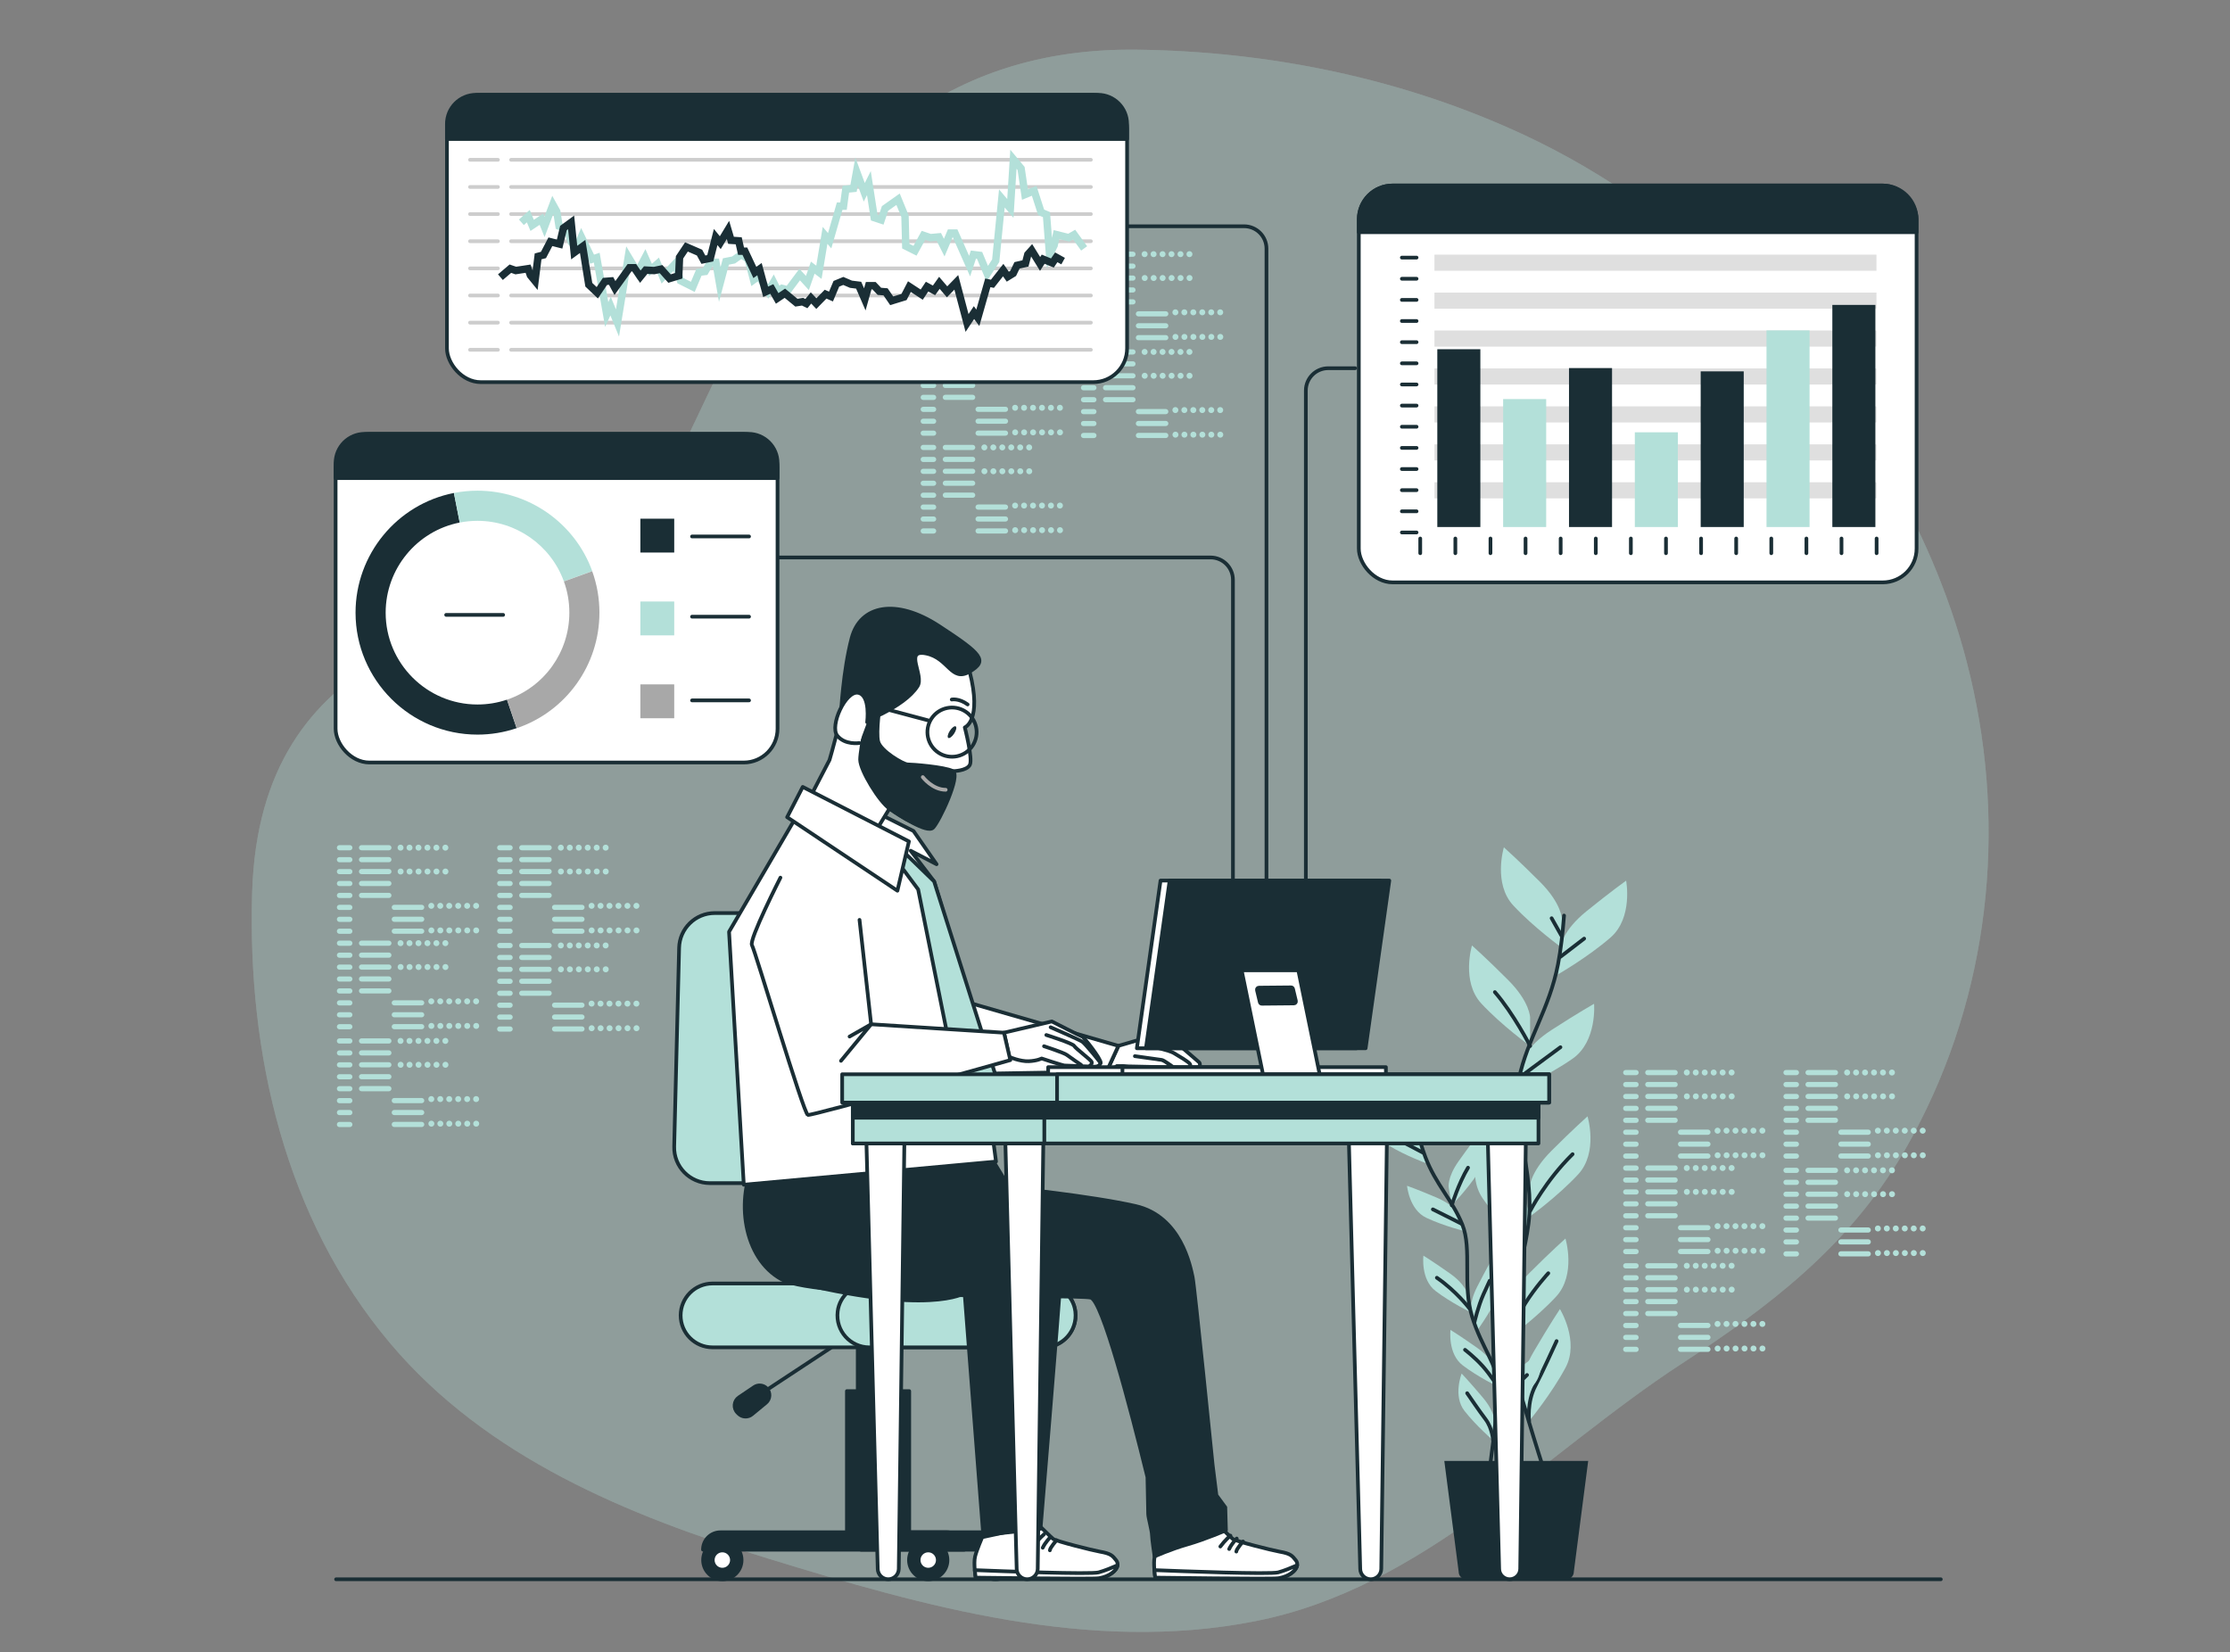 <?xml version="1.0" encoding="UTF-8"?> <svg xmlns="http://www.w3.org/2000/svg" id="_Слой_1" data-name="Слой 1" viewBox="0 0 602 446"><rect x="0" y="0" width="602" height="446" fill="#808080" stroke="none"/><defs><style> .cls-1 { stroke: #a8a8a8; } .cls-1, .cls-2, .cls-3, .cls-4, .cls-5, .cls-6 { stroke-linecap: round; stroke-linejoin: round; } .cls-1, .cls-3, .cls-7, .cls-8, .cls-6 { fill: none; } .cls-9 { fill: #dfdfdf; } .cls-9, .cls-10, .cls-11, .cls-12, .cls-13 { stroke-width: 0px; } .cls-2, .cls-3, .cls-4, .cls-5, .cls-8 { stroke: #1a2e35; } .cls-2, .cls-12, .cls-13 { fill: #b3e0d9; } .cls-10, .cls-4 { fill: #1a2e35; } .cls-7 { stroke: #b3e0d9; } .cls-7, .cls-8 { stroke-miterlimit: 10; stroke-width: 2px; } .cls-5 { fill: #fff; } .cls-11 { fill: #a8a8a8; } .cls-13 { opacity: .7; } .cls-6 { stroke: #cdcdcd; } .cls-14 { opacity: .3; } </style></defs><g class="cls-14"><path class="cls-12" d="m471,78.16c-17.64-17.25-37.85-31.59-59.34-41.64-32.71-15.3-68.75-22.67-104.78-23.11-105.32-1.28-113.33,122.44-145.72,139.64-32.38,17.2-91.07,19.23-93.1,88.04-1.27,43.28,8.83,87.78,37.24,121.5,26.02,30.88,64.25,46.54,101.91,58.1,42.29,12.99,87.15,25.73,131.63,16.96,45.65-8.99,77.73-45.14,115.22-69.57,23.61-15.38,44.79-31.58,59.37-56.26,1.74-2.95,3.38-5.96,4.93-9.01,19.51-38.35,23.34-82.59,12.58-124.09-9.66-37.24-31.45-72.71-59.95-100.57Z"></path><path class="cls-13" d="m471,78.16c-17.64-17.25-37.85-31.59-59.34-41.64-32.71-15.3-68.75-22.67-104.78-23.11-105.32-1.28-113.33,122.44-145.72,139.64-32.38,17.2-91.07,19.23-93.1,88.04-1.27,43.28,8.83,87.78,37.24,121.5,26.02,30.88,64.25,46.54,101.91,58.1,42.29,12.99,87.15,25.73,131.63,16.96,45.65-8.99,77.73-45.14,115.22-69.57,23.61-15.38,44.79-31.58,59.37-56.26,1.74-2.95,3.38-5.96,4.93-9.01,19.51-38.35,23.34-82.59,12.58-124.09-9.66-37.24-31.45-72.71-59.95-100.57Z"></path></g><line class="cls-3" x1="90.73" y1="426.33" x2="523.93" y2="426.33"></line><g><path class="cls-12" d="m94.45,229.54h-2.82c-.38,0-.69-.31-.69-.7s.31-.69.69-.69h2.82c.38,0,.69.31.69.69s-.31.7-.69.7Zm.69,2.53c0-.38-.31-.69-.69-.69h-2.82c-.38,0-.69.31-.69.69s.31.7.69.7h2.82c.38,0,.69-.31.69-.7Zm0,3.22c0-.38-.31-.69-.69-.69h-2.82c-.38,0-.69.31-.69.69s.31.7.69.7h2.82c.38,0,.69-.31.69-.7Zm0,3.22c0-.38-.31-.7-.69-.7h-2.82c-.38,0-.69.31-.69.7s.31.69.69.69h2.82c.38,0,.69-.31.69-.69Zm0,3.22c0-.38-.31-.7-.69-.7h-2.82c-.38,0-.69.31-.69.7s.31.69.69.69h2.82c.38,0,.69-.31.69-.69Zm0,3.22c0-.38-.31-.69-.69-.69h-2.82c-.38,0-.69.31-.69.69s.31.7.69.7h2.82c.38,0,.69-.31.69-.7Zm0,3.22c0-.38-.31-.69-.69-.69h-2.82c-.38,0-.69.31-.69.69s.31.7.69.7h2.82c.38,0,.69-.31.69-.7Zm0,3.22c0-.38-.31-.7-.69-.7h-2.82c-.38,0-.69.31-.69.7s.31.69.69.69h2.82c.38,0,.69-.31.69-.69Zm10.54-22.55c0-.38-.31-.69-.69-.69h-7.4c-.38,0-.69.31-.69.69s.31.7.69.7h7.4c.38,0,.69-.31.69-.7Zm0,3.22c0-.38-.31-.69-.69-.69h-7.4c-.38,0-.69.31-.69.69s.31.7.69.7h7.4c.38,0,.69-.31.69-.7Zm0,3.22c0-.38-.31-.69-.69-.69h-7.4c-.38,0-.69.31-.69.69s.31.7.69.7h7.4c.38,0,.69-.31.69-.7Zm0,3.22c0-.38-.31-.7-.69-.7h-7.4c-.38,0-.69.31-.69.7s.31.69.69.69h7.4c.38,0,.69-.31.69-.69Zm0,3.22c0-.38-.31-.7-.69-.7h-7.4c-.38,0-.69.31-.69.7s.31.69.69.69h7.4c.38,0,.69-.31.69-.69Zm8.86,3.22c0-.38-.31-.69-.7-.69h-7.4c-.38,0-.7.31-.7.69s.31.7.7.7h7.4c.38,0,.7-.31.7-.7Zm0,3.22c0-.38-.31-.69-.7-.69h-7.4c-.38,0-.7.31-.7.69s.31.7.7.7h7.4c.38,0,.7-.31.7-.7Zm0,3.22c0-.38-.31-.7-.7-.7h-7.4c-.38,0-.7.31-.7.7s.31.69.7.69h7.4c.38,0,.7-.31.7-.69Zm-5.6-22.55c0-.44-.36-.81-.81-.81s-.81.36-.81.81.36.81.81.81.81-.36.81-.81Zm2.42,0c0-.44-.36-.81-.81-.81s-.81.36-.81.81.36.81.81.81.81-.36.81-.81Zm2.42,0c0-.44-.36-.81-.81-.81s-.81.36-.81.81.36.81.81.81.81-.36.81-.81Zm2.42,0c0-.44-.36-.81-.81-.81s-.81.36-.81.81.36.81.81.81.81-.36.81-.81Zm2.42,0c0-.44-.36-.81-.81-.81s-.81.36-.81.81.36.81.81.81.81-.36.81-.81Zm2.42,0c0-.44-.36-.81-.81-.81s-.81.36-.81.81.36.81.81.81.81-.36.81-.81Zm-12.08,6.44c0-.44-.36-.81-.81-.81s-.81.36-.81.81.36.81.81.81.81-.36.81-.81Zm2.42,0c0-.44-.36-.81-.81-.81s-.81.36-.81.81.36.81.81.81.81-.36.81-.81Zm2.42,0c0-.44-.36-.81-.81-.81s-.81.36-.81.81.36.81.81.81.81-.36.81-.81Zm2.42,0c0-.44-.36-.81-.81-.81s-.81.36-.81.81.36.81.81.81.81-.36.81-.81Zm2.42,0c0-.44-.36-.81-.81-.81s-.81.36-.81.81.36.81.81.81.81-.36.81-.81Zm2.42,0c0-.44-.36-.81-.81-.81s-.81.36-.81.81.36.81.81.81.81-.36.81-.81Zm-3.82,9.26c0-.44-.36-.81-.81-.81s-.81.36-.81.81.36.81.81.81.81-.36.81-.81Zm2.42,0c0-.44-.36-.81-.81-.81s-.81.36-.81.81.36.81.81.81.81-.36.81-.81Zm2.42,0c0-.44-.36-.81-.81-.81s-.81.36-.81.81.36.81.81.81.81-.36.81-.81Zm2.42,0c0-.44-.36-.81-.81-.81s-.81.36-.81.81.36.81.81.81.81-.36.81-.81Zm2.42,0c0-.44-.36-.81-.81-.81s-.81.36-.81.81.36.81.81.81.81-.36.81-.81Zm2.42,0c0-.44-.36-.81-.81-.81s-.81.36-.81.81.36.81.81.81.81-.36.81-.81Zm-12.08,6.64c0-.44-.36-.81-.81-.81s-.81.36-.81.81.36.81.81.81.81-.36.81-.81Zm2.42,0c0-.44-.36-.81-.81-.81s-.81.36-.81.81.36.81.81.81.81-.36.81-.81Zm2.42,0c0-.44-.36-.81-.81-.81s-.81.36-.81.81.36.81.81.81.81-.36.81-.81Zm2.42,0c0-.44-.36-.81-.81-.81s-.81.36-.81.81.36.81.81.81.81-.36.81-.81Zm2.42,0c0-.44-.36-.81-.81-.81s-.81.36-.81.81.36.81.81.81.81-.36.81-.81Zm2.42,0c0-.44-.36-.81-.81-.81s-.81.36-.81.81.36.81.81.81.81-.36.81-.81Z"></path><path class="cls-12" d="m94.45,255.32h-2.82c-.38,0-.69-.31-.69-.7s.31-.7.69-.7h2.82c.38,0,.69.31.69.7s-.31.7-.69.7Zm.69,2.53c0-.38-.31-.69-.69-.69h-2.82c-.38,0-.69.31-.69.69s.31.7.69.7h2.82c.38,0,.69-.31.69-.7Zm0,3.22c0-.38-.31-.69-.69-.69h-2.82c-.38,0-.69.31-.69.69s.31.7.69.7h2.82c.38,0,.69-.31.69-.7Zm0,3.22c0-.38-.31-.7-.69-.7h-2.82c-.38,0-.69.31-.69.7s.31.69.69.69h2.82c.38,0,.69-.31.69-.69Zm0,3.22c0-.38-.31-.7-.69-.7h-2.82c-.38,0-.69.31-.69.7s.31.69.69.69h2.82c.38,0,.69-.31.69-.69Zm0,3.22c0-.38-.31-.69-.69-.69h-2.82c-.38,0-.69.31-.69.69s.31.7.69.7h2.82c.38,0,.69-.31.69-.7Zm0,3.22c0-.38-.31-.7-.69-.7h-2.82c-.38,0-.69.31-.69.7s.31.69.69.69h2.82c.38,0,.69-.31.69-.69Zm0,3.22c0-.38-.31-.7-.69-.7h-2.82c-.38,0-.69.31-.69.7s.31.69.69.69h2.82c.38,0,.69-.31.69-.69Zm10.54-22.55c0-.38-.31-.7-.69-.7h-7.4c-.38,0-.69.31-.69.7s.31.7.69.7h7.4c.38,0,.69-.31.69-.7Zm0,3.22c0-.38-.31-.69-.69-.69h-7.4c-.38,0-.69.31-.69.69s.31.7.69.7h7.4c.38,0,.69-.31.69-.7Zm0,3.22c0-.38-.31-.69-.69-.69h-7.4c-.38,0-.69.31-.69.69s.31.7.69.7h7.4c.38,0,.69-.31.69-.7Zm0,3.22c0-.38-.31-.7-.69-.7h-7.4c-.38,0-.69.31-.69.7s.31.69.69.69h7.4c.38,0,.69-.31.69-.69Zm0,3.22c0-.38-.31-.7-.69-.7h-7.4c-.38,0-.69.31-.69.7s.31.69.69.69h7.4c.38,0,.69-.31.69-.69Zm8.86,3.22c0-.38-.31-.69-.7-.69h-7.4c-.38,0-.7.31-.7.69s.31.7.7.7h7.4c.38,0,.7-.31.7-.7Zm0,3.22c0-.38-.31-.7-.7-.7h-7.4c-.38,0-.7.31-.7.7s.31.69.7.69h7.4c.38,0,.7-.31.7-.69Zm0,3.22c0-.38-.31-.7-.7-.7h-7.4c-.38,0-.7.31-.7.7s.31.69.7.69h7.4c.38,0,.7-.31.7-.69Zm-5.6-22.55c0-.44-.36-.81-.81-.81s-.81.36-.81.81.36.81.81.81.81-.36.81-.81Zm2.42,0c0-.44-.36-.81-.81-.81s-.81.36-.81.81.36.81.81.81.81-.36.81-.81Zm2.42,0c0-.44-.36-.81-.81-.81s-.81.36-.81.81.36.81.81.81.81-.36.81-.81Zm2.42,0c0-.44-.36-.81-.81-.81s-.81.36-.81.81.36.81.81.81.81-.36.81-.81Zm2.42,0c0-.44-.36-.81-.81-.81s-.81.36-.81.81.36.81.81.81.81-.36.81-.81Zm2.42,0c0-.44-.36-.81-.81-.81s-.81.36-.81.81.36.81.81.81.81-.36.81-.81Zm-12.08,6.44c0-.44-.36-.81-.81-.81s-.81.36-.81.81.36.81.81.81.81-.36.81-.81Zm2.42,0c0-.44-.36-.81-.81-.81s-.81.36-.81.81.36.81.81.81.81-.36.81-.81Zm2.42,0c0-.44-.36-.81-.81-.81s-.81.36-.81.81.36.81.81.81.81-.36.81-.81Zm2.42,0c0-.44-.36-.81-.81-.81s-.81.36-.81.81.36.81.81.81.81-.36.81-.81Zm2.42,0c0-.44-.36-.81-.81-.81s-.81.36-.81.81.36.81.81.81.81-.36.81-.81Zm2.42,0c0-.44-.36-.81-.81-.81s-.81.36-.81.81.36.81.81.81.81-.36.81-.81Zm-3.82,9.26c0-.44-.36-.81-.81-.81s-.81.36-.81.81.36.81.81.81.81-.36.81-.81Zm2.42,0c0-.44-.36-.81-.81-.81s-.81.36-.81.81.36.81.81.81.81-.36.81-.81Zm2.42,0c0-.44-.36-.81-.81-.81s-.81.36-.81.81.36.81.81.81.81-.36.81-.81Zm2.42,0c0-.44-.36-.81-.81-.81s-.81.36-.81.81.36.81.81.81.81-.36.81-.81Zm2.42,0c0-.44-.36-.81-.81-.81s-.81.36-.81.81.36.81.81.81.81-.36.81-.81Zm2.42,0c0-.44-.36-.81-.81-.81s-.81.36-.81.81.36.81.81.81.81-.36.81-.81Zm-12.08,6.64c0-.44-.36-.81-.81-.81s-.81.36-.81.81.36.81.81.81.81-.36.81-.81Zm2.42,0c0-.44-.36-.81-.81-.81s-.81.36-.81.81.36.81.81.81.81-.36.81-.81Zm2.42,0c0-.44-.36-.81-.81-.81s-.81.36-.81.81.36.81.81.81.81-.36.81-.81Zm2.42,0c0-.44-.36-.81-.81-.81s-.81.36-.81.81.36.81.81.81.81-.36.81-.81Zm2.42,0c0-.44-.36-.81-.81-.81s-.81.36-.81.81.36.81.81.81.81-.36.81-.81Zm2.42,0c0-.44-.36-.81-.81-.81s-.81.36-.81.81.36.81.81.81.81-.36.81-.81Z"></path><path class="cls-12" d="m94.45,281.71h-2.82c-.38,0-.69-.31-.69-.7s.31-.7.69-.7h2.82c.38,0,.69.31.69.7s-.31.7-.69.7Zm.69,2.53c0-.38-.31-.69-.69-.69h-2.82c-.38,0-.69.31-.69.69s.31.7.69.7h2.82c.38,0,.69-.31.69-.7Zm0,3.22c0-.38-.31-.7-.69-.7h-2.82c-.38,0-.69.31-.69.7s.31.69.69.69h2.82c.38,0,.69-.31.69-.69Zm0,3.22c0-.38-.31-.7-.69-.7h-2.82c-.38,0-.69.31-.69.7s.31.69.69.69h2.82c.38,0,.69-.31.69-.69Zm0,3.22c0-.38-.31-.7-.69-.7h-2.82c-.38,0-.69.31-.69.7s.31.7.69.7h2.82c.38,0,.69-.31.69-.7Zm0,3.22c0-.38-.31-.7-.69-.7h-2.82c-.38,0-.69.31-.69.7s.31.7.69.7h2.82c.38,0,.69-.31.69-.7Zm0,3.22c0-.38-.31-.7-.69-.7h-2.82c-.38,0-.69.31-.69.7s.31.7.69.7h2.82c.38,0,.69-.31.69-.7Zm0,3.22c0-.38-.31-.7-.69-.7h-2.82c-.38,0-.69.31-.69.7s.31.7.69.7h2.82c.38,0,.69-.31.69-.7Zm10.54-22.55c0-.38-.31-.7-.69-.7h-7.4c-.38,0-.69.31-.69.7s.31.7.69.7h7.4c.38,0,.69-.31.69-.7Zm0,3.22c0-.38-.31-.69-.69-.69h-7.4c-.38,0-.69.31-.69.69s.31.7.69.7h7.4c.38,0,.69-.31.69-.7Zm0,3.22c0-.38-.31-.7-.69-.7h-7.4c-.38,0-.69.31-.69.7s.31.69.69.69h7.4c.38,0,.69-.31.69-.69Zm0,3.22c0-.38-.31-.7-.69-.7h-7.4c-.38,0-.69.31-.69.7s.31.69.69.69h7.4c.38,0,.69-.31.69-.69Zm0,3.22c0-.38-.31-.7-.69-.7h-7.4c-.38,0-.69.31-.69.7s.31.7.69.7h7.4c.38,0,.69-.31.69-.7Zm8.86,3.22c0-.38-.31-.7-.7-.7h-7.4c-.38,0-.7.31-.7.7s.31.7.7.7h7.4c.38,0,.7-.31.7-.7Zm0,3.22c0-.38-.31-.7-.7-.7h-7.4c-.38,0-.7.31-.7.7s.31.7.7.7h7.4c.38,0,.7-.31.7-.7Zm0,3.22c0-.38-.31-.7-.7-.7h-7.4c-.38,0-.7.31-.7.7s.31.7.7.7h7.4c.38,0,.7-.31.7-.7Zm-5.6-22.55c0-.44-.36-.81-.81-.81s-.81.36-.81.81.36.81.81.81.81-.36.81-.81Zm2.42,0c0-.44-.36-.81-.81-.81s-.81.36-.81.81.36.81.81.81.81-.36.81-.81Zm2.42,0c0-.44-.36-.81-.81-.81s-.81.36-.81.81.36.81.81.81.81-.36.81-.81Zm2.42,0c0-.44-.36-.81-.81-.81s-.81.36-.81.81.36.81.81.81.81-.36.81-.81Zm2.42,0c0-.44-.36-.81-.81-.81s-.81.36-.81.81.36.81.81.81.81-.36.81-.81Zm2.42,0c0-.44-.36-.81-.81-.81s-.81.36-.81.81.36.81.81.81.81-.36.81-.81Zm-12.08,6.44c0-.44-.36-.81-.81-.81s-.81.36-.81.81.36.81.81.81.81-.36.81-.81Zm2.42,0c0-.44-.36-.81-.81-.81s-.81.36-.81.81.36.81.81.81.81-.36.81-.81Zm2.42,0c0-.44-.36-.81-.81-.81s-.81.36-.81.81.36.81.81.81.81-.36.81-.81Zm2.42,0c0-.44-.36-.81-.81-.81s-.81.36-.81.81.36.81.81.81.81-.36.81-.81Zm2.42,0c0-.44-.36-.81-.81-.81s-.81.36-.81.81.36.81.81.81.81-.36.81-.81Zm2.42,0c0-.44-.36-.81-.81-.81s-.81.36-.81.81.36.81.81.81.81-.36.81-.81Zm-3.82,9.26c0-.44-.36-.81-.81-.81s-.81.36-.81.81.36.81.81.81.81-.36.81-.81Zm2.42,0c0-.44-.36-.81-.81-.81s-.81.36-.81.81.36.81.81.81.81-.36.81-.81Zm2.42,0c0-.44-.36-.81-.81-.81s-.81.36-.81.81.36.81.81.81.81-.36.81-.81Zm2.42,0c0-.44-.36-.81-.81-.81s-.81.36-.81.81.36.81.81.81.81-.36.81-.81Zm2.42,0c0-.44-.36-.81-.81-.81s-.81.36-.81.81.36.81.81.81.81-.36.81-.81Zm2.42,0c0-.44-.36-.81-.81-.81s-.81.36-.81.81.36.81.81.81.81-.36.81-.81Zm-12.08,6.64c0-.44-.36-.81-.81-.81s-.81.36-.81.81.36.81.81.81.81-.36.81-.81Zm2.42,0c0-.44-.36-.81-.81-.81s-.81.36-.81.81.36.81.81.81.81-.36.81-.81Zm2.42,0c0-.44-.36-.81-.81-.81s-.81.36-.81.81.36.81.81.81.81-.36.81-.81Zm2.42,0c0-.44-.36-.81-.81-.81s-.81.36-.81.81.36.81.81.81.81-.36.81-.81Zm2.42,0c0-.44-.36-.81-.81-.81s-.81.36-.81.81.36.81.81.81.81-.36.81-.81Zm2.42,0c0-.44-.36-.81-.81-.81s-.81.36-.81.81.36.81.81.81.81-.36.81-.81Z"></path><path class="cls-12" d="m137.71,229.54h-2.82c-.38,0-.69-.31-.69-.7s.31-.69.69-.69h2.82c.38,0,.7.31.7.69s-.31.7-.7.7Zm.7,2.53c0-.38-.31-.69-.7-.69h-2.82c-.38,0-.69.31-.69.69s.31.7.69.7h2.82c.38,0,.7-.31.7-.7Zm0,3.22c0-.38-.31-.69-.7-.69h-2.82c-.38,0-.69.31-.69.69s.31.7.69.7h2.82c.38,0,.7-.31.7-.7Zm0,3.22c0-.38-.31-.7-.7-.7h-2.82c-.38,0-.69.31-.69.7s.31.69.69.69h2.82c.38,0,.7-.31.7-.69Zm0,3.22c0-.38-.31-.7-.7-.7h-2.82c-.38,0-.69.31-.69.7s.31.69.69.69h2.82c.38,0,.7-.31.7-.69Zm0,3.22c0-.38-.31-.69-.7-.69h-2.82c-.38,0-.69.31-.69.69s.31.7.69.7h2.82c.38,0,.7-.31.7-.7Zm0,3.22c0-.38-.31-.69-.7-.69h-2.82c-.38,0-.69.31-.69.69s.31.7.69.7h2.82c.38,0,.7-.31.7-.7Zm0,3.22c0-.38-.31-.7-.7-.7h-2.82c-.38,0-.69.31-.69.7s.31.69.69.69h2.82c.38,0,.7-.31.7-.69Zm10.54-22.55c0-.38-.31-.69-.7-.69h-7.4c-.38,0-.7.31-.7.69s.31.7.7.7h7.4c.38,0,.7-.31.7-.7Zm0,3.22c0-.38-.31-.69-.7-.69h-7.4c-.38,0-.7.31-.7.69s.31.7.7.7h7.4c.38,0,.7-.31.7-.7Zm0,3.22c0-.38-.31-.69-.7-.69h-7.4c-.38,0-.7.31-.7.69s.31.7.7.7h7.4c.38,0,.7-.31.7-.7Zm0,3.22c0-.38-.31-.7-.7-.7h-7.4c-.38,0-.7.31-.7.7s.31.69.7.69h7.4c.38,0,.7-.31.7-.69Zm0,3.22c0-.38-.31-.7-.7-.7h-7.4c-.38,0-.7.31-.7.7s.31.69.7.69h7.4c.38,0,.7-.31.7-.69Zm8.86,3.22c0-.38-.31-.69-.7-.69h-7.4c-.38,0-.7.31-.7.69s.31.7.7.7h7.4c.38,0,.7-.31.7-.7Zm0,3.22c0-.38-.31-.69-.7-.69h-7.4c-.38,0-.7.31-.7.69s.31.7.7.7h7.4c.38,0,.7-.31.7-.7Zm0,3.22c0-.38-.31-.7-.7-.7h-7.4c-.38,0-.7.31-.7.7s.31.69.7.69h7.4c.38,0,.7-.31.7-.69Zm-5.6-22.55c0-.44-.36-.81-.81-.81s-.81.36-.81.81.36.81.81.81.81-.36.81-.81Zm2.42,0c0-.44-.36-.81-.81-.81s-.81.36-.81.81.36.81.81.81.81-.36.81-.81Zm2.42,0c0-.44-.36-.81-.81-.81s-.81.36-.81.81.36.81.81.81.81-.36.81-.81Zm2.42,0c0-.44-.36-.81-.81-.81s-.81.36-.81.81.36.81.81.81.81-.36.81-.81Zm2.42,0c0-.44-.36-.81-.81-.81s-.81.36-.81.81.36.81.81.81.81-.36.81-.81Zm2.42,0c0-.44-.36-.81-.81-.81s-.81.36-.81.81.36.81.81.81.81-.36.81-.81Zm-12.08,6.44c0-.44-.36-.81-.81-.81s-.81.36-.81.81.36.81.81.81.81-.36.81-.81Zm2.42,0c0-.44-.36-.81-.81-.81s-.81.36-.81.81.36.81.81.81.81-.36.81-.81Zm2.42,0c0-.44-.36-.81-.81-.81s-.81.36-.81.81.36.81.81.81.81-.36.81-.81Zm2.42,0c0-.44-.36-.81-.81-.81s-.81.36-.81.81.36.81.81.81.81-.36.81-.81Zm2.42,0c0-.44-.36-.81-.81-.81s-.81.36-.81.81.36.81.81.81.81-.36.81-.81Zm2.42,0c0-.44-.36-.81-.81-.81s-.81.36-.81.81.36.81.81.81.81-.36.81-.81Zm-3.82,9.26c0-.44-.36-.81-.81-.81s-.81.36-.81.81.36.81.81.81.81-.36.81-.81Zm2.42,0c0-.44-.36-.81-.81-.81s-.81.36-.81.81.36.81.81.81.81-.36.81-.81Zm2.42,0c0-.44-.36-.81-.81-.81s-.81.36-.81.81.36.81.81.81.81-.36.81-.81Zm2.42,0c0-.44-.36-.81-.81-.81s-.81.36-.81.81.36.81.81.81.81-.36.81-.81Zm2.42,0c0-.44-.36-.81-.81-.81s-.81.36-.81.81.36.81.81.81.81-.36.81-.81Zm2.42,0c0-.44-.36-.81-.81-.81s-.81.36-.81.81.36.81.81.81.81-.36.81-.81Zm-12.08,6.64c0-.44-.36-.81-.81-.81s-.81.36-.81.81.36.81.81.81.81-.36.81-.81Zm2.42,0c0-.44-.36-.81-.81-.81s-.81.36-.81.81.36.81.81.81.81-.36.81-.81Zm2.42,0c0-.44-.36-.81-.81-.81s-.81.36-.81.81.36.81.81.81.81-.36.81-.81Zm2.42,0c0-.44-.36-.81-.81-.81s-.81.36-.81.81.36.81.81.81.81-.36.81-.81Zm2.42,0c0-.44-.36-.81-.81-.81s-.81.36-.81.81.36.81.81.81.81-.36.81-.81Zm2.42,0c0-.44-.36-.81-.81-.81s-.81.36-.81.81.36.81.81.81.81-.36.81-.81Z"></path><path class="cls-12" d="m137.71,255.94h-2.82c-.38,0-.69-.31-.69-.7s.31-.7.69-.7h2.82c.38,0,.7.31.7.7s-.31.7-.7.7Zm.7,2.53c0-.38-.31-.69-.7-.69h-2.82c-.38,0-.69.31-.69.69s.31.7.69.7h2.82c.38,0,.7-.31.7-.7Zm0,3.22c0-.38-.31-.7-.7-.7h-2.82c-.38,0-.69.31-.69.7s.31.69.69.69h2.82c.38,0,.7-.31.7-.69Zm0,3.22c0-.38-.31-.7-.7-.7h-2.82c-.38,0-.69.31-.69.7s.31.69.69.69h2.82c.38,0,.7-.31.7-.69Zm0,3.22c0-.38-.31-.69-.7-.69h-2.82c-.38,0-.69.31-.69.69s.31.7.69.7h2.82c.38,0,.7-.31.7-.7Zm0,3.22c0-.38-.31-.69-.7-.69h-2.82c-.38,0-.69.31-.69.69s.31.7.69.7h2.82c.38,0,.7-.31.7-.7Zm0,3.22c0-.38-.31-.7-.7-.7h-2.82c-.38,0-.69.31-.69.7s.31.69.69.69h2.82c.38,0,.7-.31.7-.69Zm0,3.22c0-.38-.31-.7-.7-.7h-2.82c-.38,0-.69.31-.69.7s.31.7.69.7h2.82c.38,0,.7-.31.7-.7Zm10.54-22.55c0-.38-.31-.7-.7-.7h-7.4c-.38,0-.7.31-.7.7s.31.7.7.7h7.4c.38,0,.7-.31.7-.7Zm0,3.22c0-.38-.31-.69-.7-.69h-7.4c-.38,0-.7.31-.7.69s.31.7.7.7h7.4c.38,0,.7-.31.7-.7Zm0,3.22c0-.38-.31-.7-.7-.7h-7.4c-.38,0-.7.31-.7.7s.31.69.7.69h7.4c.38,0,.7-.31.7-.69Zm0,3.22c0-.38-.31-.7-.7-.7h-7.4c-.38,0-.7.31-.7.7s.31.69.7.69h7.4c.38,0,.7-.31.7-.69Zm0,3.22c0-.38-.31-.69-.7-.69h-7.4c-.38,0-.7.31-.7.69s.31.7.7.7h7.4c.38,0,.7-.31.7-.7Zm8.86,3.22c0-.38-.31-.69-.7-.69h-7.4c-.38,0-.7.31-.7.69s.31.7.7.7h7.4c.38,0,.7-.31.7-.7Zm0,3.22c0-.38-.31-.7-.7-.7h-7.4c-.38,0-.7.31-.7.7s.31.69.7.69h7.4c.38,0,.7-.31.7-.69Zm0,3.22c0-.38-.31-.7-.7-.7h-7.4c-.38,0-.7.31-.7.7s.31.7.7.7h7.4c.38,0,.7-.31.7-.7Zm-5.6-22.55c0-.44-.36-.81-.81-.81s-.81.36-.81.81.36.81.81.81.81-.36.81-.81Zm2.42,0c0-.44-.36-.81-.81-.81s-.81.36-.81.81.36.81.81.81.81-.36.81-.81Zm2.42,0c0-.44-.36-.81-.81-.81s-.81.36-.81.81.36.81.81.81.81-.36.81-.81Zm2.42,0c0-.44-.36-.81-.81-.81s-.81.36-.81.81.36.81.81.81.81-.36.81-.81Zm2.42,0c0-.44-.36-.81-.81-.81s-.81.36-.81.81.36.81.81.81.81-.36.81-.81Zm2.42,0c0-.44-.36-.81-.81-.81s-.81.36-.81.81.36.81.81.81.81-.36.81-.81Zm-12.08,6.44c0-.44-.36-.81-.81-.81s-.81.36-.81.81.36.81.81.81.81-.36.81-.81Zm2.42,0c0-.44-.36-.81-.81-.81s-.81.36-.81.81.36.81.81.81.81-.36.81-.81Zm2.42,0c0-.44-.36-.81-.81-.81s-.81.36-.81.81.36.81.81.81.81-.36.81-.81Zm2.42,0c0-.44-.36-.81-.81-.81s-.81.36-.81.81.36.81.81.81.81-.36.81-.81Zm2.42,0c0-.44-.36-.81-.81-.81s-.81.36-.81.81.36.81.81.81.81-.36.81-.81Zm2.42,0c0-.44-.36-.81-.81-.81s-.81.36-.81.81.36.81.81.81.81-.36.81-.81Zm-3.82,9.26c0-.44-.36-.81-.81-.81s-.81.36-.81.81.36.81.81.81.81-.36.81-.81Zm2.42,0c0-.44-.36-.81-.81-.81s-.81.36-.81.81.36.81.81.81.81-.36.81-.81Zm2.42,0c0-.44-.36-.81-.81-.81s-.81.36-.81.81.36.81.81.81.81-.36.81-.81Zm2.42,0c0-.44-.36-.81-.81-.81s-.81.36-.81.81.36.81.81.81.81-.36.81-.81Zm2.42,0c0-.44-.36-.81-.81-.81s-.81.36-.81.81.36.81.81.81.81-.36.81-.81Zm2.42,0c0-.44-.36-.81-.81-.81s-.81.36-.81.81.36.81.81.81.81-.36.81-.81Zm-12.08,6.64c0-.44-.36-.81-.81-.81s-.81.36-.81.81.36.81.81.81.81-.36.81-.81Zm2.42,0c0-.44-.36-.81-.81-.81s-.81.36-.81.81.36.81.81.81.81-.36.81-.81Zm2.42,0c0-.44-.36-.81-.81-.81s-.81.36-.81.81.36.81.81.81.81-.36.81-.81Zm2.42,0c0-.44-.36-.81-.81-.81s-.81.36-.81.81.36.81.81.81.81-.36.81-.81Zm2.42,0c0-.44-.36-.81-.81-.81s-.81.36-.81.81.36.81.81.81.81-.36.81-.81Zm2.42,0c0-.44-.36-.81-.81-.81s-.81.36-.81.81.36.81.81.81.81-.36.81-.81Z"></path></g><g><path class="cls-12" d="m252.04,69.32h-2.82c-.38,0-.69-.31-.69-.7s.31-.69.69-.69h2.82c.38,0,.7.31.7.69s-.31.7-.7.7Zm.7,2.53c0-.38-.31-.69-.7-.69h-2.82c-.38,0-.69.31-.69.69s.31.7.69.7h2.82c.38,0,.7-.31.7-.7Zm0,3.22c0-.38-.31-.69-.7-.69h-2.82c-.38,0-.69.31-.69.69s.31.7.69.7h2.82c.38,0,.7-.31.7-.7Zm0,3.22c0-.38-.31-.7-.7-.7h-2.82c-.38,0-.69.31-.69.7s.31.69.69.69h2.82c.38,0,.7-.31.7-.69Zm0,3.22c0-.38-.31-.7-.7-.7h-2.82c-.38,0-.69.31-.69.7s.31.69.69.69h2.82c.38,0,.7-.31.7-.69Zm0,3.22c0-.38-.31-.69-.7-.69h-2.82c-.38,0-.69.31-.69.69s.31.7.69.7h2.82c.38,0,.7-.31.7-.7Zm0,3.22c0-.38-.31-.69-.7-.69h-2.82c-.38,0-.69.31-.69.69s.31.7.69.7h2.82c.38,0,.7-.31.7-.7Zm0,3.22c0-.38-.31-.7-.7-.7h-2.82c-.38,0-.69.31-.69.7s.31.69.69.69h2.82c.38,0,.7-.31.7-.69Zm10.54-22.55c0-.38-.31-.69-.69-.69h-7.4c-.38,0-.69.31-.69.69s.31.7.69.7h7.4c.38,0,.69-.31.69-.7Zm0,3.22c0-.38-.31-.69-.69-.69h-7.4c-.38,0-.69.31-.69.69s.31.7.69.7h7.4c.38,0,.69-.31.69-.7Zm0,3.22c0-.38-.31-.69-.69-.69h-7.4c-.38,0-.69.31-.69.69s.31.7.69.7h7.4c.38,0,.69-.31.69-.7Zm0,3.22c0-.38-.31-.7-.69-.7h-7.4c-.38,0-.69.31-.69.7s.31.69.69.69h7.4c.38,0,.69-.31.69-.69Zm0,3.22c0-.38-.31-.7-.69-.7h-7.4c-.38,0-.69.31-.69.7s.31.69.69.69h7.4c.38,0,.69-.31.69-.69Zm8.86,3.22c0-.38-.31-.69-.7-.69h-7.4c-.38,0-.7.31-.7.69s.31.7.7.7h7.4c.38,0,.7-.31.7-.7Zm0,3.22c0-.38-.31-.69-.7-.69h-7.4c-.38,0-.7.31-.7.69s.31.7.7.7h7.4c.38,0,.7-.31.7-.7Zm0,3.22c0-.38-.31-.7-.7-.7h-7.4c-.38,0-.7.31-.7.7s.31.69.7.69h7.4c.38,0,.7-.31.7-.69Zm-5.6-22.55c0-.44-.36-.81-.81-.81s-.81.36-.81.81.36.81.81.81.81-.36.81-.81Zm2.42,0c0-.44-.36-.81-.81-.81s-.81.36-.81.81.36.81.81.81.81-.36.81-.81Zm2.42,0c0-.44-.36-.81-.81-.81s-.81.36-.81.81.36.81.81.81.81-.36.81-.81Zm2.42,0c0-.44-.36-.81-.81-.81s-.81.36-.81.81.36.81.81.81.81-.36.81-.81Zm2.42,0c0-.44-.36-.81-.81-.81s-.81.36-.81.81.36.81.81.81.81-.36.81-.81Zm2.42,0c0-.44-.36-.81-.81-.81s-.81.36-.81.81.36.81.81.81.81-.36.81-.81Zm-12.08,6.44c0-.44-.36-.81-.81-.81s-.81.36-.81.81.36.81.81.81.81-.36.81-.81Zm2.42,0c0-.44-.36-.81-.81-.81s-.81.36-.81.81.36.81.81.81.81-.36.81-.81Zm2.42,0c0-.44-.36-.81-.81-.81s-.81.36-.81.81.36.81.81.81.81-.36.81-.81Zm2.42,0c0-.44-.36-.81-.81-.81s-.81.36-.81.81.36.81.81.81.81-.36.81-.81Zm2.42,0c0-.44-.36-.81-.81-.81s-.81.36-.81.81.36.81.81.81.81-.36.81-.81Zm2.42,0c0-.44-.36-.81-.81-.81s-.81.36-.81.81.36.81.81.81.81-.36.81-.81Zm-3.82,9.26c0-.44-.36-.81-.81-.81s-.81.36-.81.81.36.81.81.81.81-.36.81-.81Zm2.42,0c0-.44-.36-.81-.81-.81s-.81.36-.81.81.36.81.81.81.81-.36.81-.81Zm2.42,0c0-.44-.36-.81-.81-.81s-.81.36-.81.81.36.81.81.81.81-.36.81-.81Zm2.42,0c0-.44-.36-.81-.81-.81s-.81.36-.81.81.36.81.81.81.81-.36.81-.81Zm2.42,0c0-.44-.36-.81-.81-.81s-.81.36-.81.81.36.81.81.81.81-.36.81-.81Zm2.42,0c0-.44-.36-.81-.81-.81s-.81.36-.81.81.36.81.81.81.81-.36.81-.81Zm-12.08,6.64c0-.44-.36-.81-.81-.81s-.81.36-.81.81.36.81.81.81.81-.36.81-.81Zm2.42,0c0-.44-.36-.81-.81-.81s-.81.36-.81.81.36.81.81.81.81-.36.81-.81Zm2.42,0c0-.44-.36-.81-.81-.81s-.81.36-.81.81.36.81.81.81.81-.36.81-.81Zm2.42,0c0-.44-.36-.81-.81-.81s-.81.36-.81.81.36.81.81.81.81-.36.81-.81Zm2.42,0c0-.44-.36-.81-.81-.81s-.81.36-.81.81.36.81.81.81.81-.36.81-.81Zm2.42,0c0-.44-.36-.81-.81-.81s-.81.36-.81.81.36.81.81.81.81-.36.81-.81Z"></path><path class="cls-12" d="m252.04,95.09h-2.82c-.38,0-.69-.31-.69-.7s.31-.7.69-.7h2.82c.38,0,.7.31.7.7s-.31.7-.7.7Zm.7,2.53c0-.38-.31-.7-.7-.7h-2.82c-.38,0-.69.31-.69.7s.31.7.69.7h2.82c.38,0,.7-.31.7-.7Zm0,3.22c0-.38-.31-.69-.7-.69h-2.82c-.38,0-.69.31-.69.69s.31.7.69.7h2.82c.38,0,.7-.31.7-.7Zm0,3.22c0-.38-.31-.7-.7-.7h-2.82c-.38,0-.69.31-.69.7s.31.69.69.69h2.82c.38,0,.7-.31.7-.69Zm0,3.22c0-.38-.31-.7-.7-.7h-2.82c-.38,0-.69.31-.69.7s.31.69.69.69h2.82c.38,0,.7-.31.7-.69Zm0,3.22c0-.38-.31-.69-.7-.69h-2.82c-.38,0-.69.31-.69.69s.31.7.69.7h2.82c.38,0,.7-.31.7-.7Zm0,3.22c0-.38-.31-.7-.7-.7h-2.82c-.38,0-.69.31-.69.7s.31.69.69.69h2.82c.38,0,.7-.31.7-.69Zm0,3.22c0-.38-.31-.7-.7-.7h-2.82c-.38,0-.69.31-.69.7s.31.69.69.69h2.82c.38,0,.7-.31.7-.69Zm10.54-22.55c0-.38-.31-.7-.69-.7h-7.4c-.38,0-.69.31-.69.7s.31.7.69.7h7.4c.38,0,.69-.31.69-.7Zm0,3.22c0-.38-.31-.7-.69-.7h-7.4c-.38,0-.69.31-.69.7s.31.7.69.7h7.4c.38,0,.69-.31.69-.7Zm0,3.22c0-.38-.31-.69-.69-.69h-7.4c-.38,0-.69.31-.69.69s.31.7.69.7h7.4c.38,0,.69-.31.69-.7Zm0,3.22c0-.38-.31-.7-.69-.7h-7.4c-.38,0-.69.31-.69.7s.31.69.69.69h7.4c.38,0,.69-.31.69-.69Zm0,3.22c0-.38-.31-.7-.69-.7h-7.4c-.38,0-.69.31-.69.7s.31.69.69.69h7.4c.38,0,.69-.31.69-.69Zm8.86,3.22c0-.38-.31-.69-.7-.69h-7.4c-.38,0-.7.31-.7.69s.31.7.7.7h7.4c.38,0,.7-.31.7-.7Zm0,3.22c0-.38-.31-.7-.7-.7h-7.4c-.38,0-.7.31-.7.7s.31.69.7.69h7.4c.38,0,.7-.31.7-.69Zm0,3.22c0-.38-.31-.7-.7-.7h-7.4c-.38,0-.7.31-.7.7s.31.69.7.69h7.4c.38,0,.7-.31.7-.69Zm-5.6-22.55c0-.44-.36-.81-.81-.81s-.81.36-.81.81.36.81.81.81.81-.36.81-.81Zm2.42,0c0-.44-.36-.81-.81-.81s-.81.36-.81.81.36.81.81.81.81-.36.81-.81Zm2.42,0c0-.44-.36-.81-.81-.81s-.81.36-.81.81.36.81.81.81.81-.36.81-.81Zm2.42,0c0-.44-.36-.81-.81-.81s-.81.36-.81.81.36.81.81.81.81-.36.81-.81Zm2.42,0c0-.44-.36-.81-.81-.81s-.81.36-.81.81.36.81.81.81.81-.36.81-.81Zm2.42,0c0-.44-.36-.81-.81-.81s-.81.36-.81.81.36.81.81.81.81-.36.81-.81Zm-12.08,6.44c0-.44-.36-.81-.81-.81s-.81.36-.81.81.36.81.81.81.81-.36.81-.81Zm2.42,0c0-.44-.36-.81-.81-.81s-.81.36-.81.81.36.81.81.81.81-.36.81-.81Zm2.42,0c0-.44-.36-.81-.81-.81s-.81.36-.81.81.36.81.81.81.81-.36.81-.81Zm2.42,0c0-.44-.36-.81-.81-.81s-.81.36-.81.81.36.81.81.81.81-.36.81-.81Zm2.42,0c0-.44-.36-.81-.81-.81s-.81.36-.81.81.36.81.81.81.81-.36.81-.81Zm2.42,0c0-.44-.36-.81-.81-.81s-.81.36-.81.81.36.81.81.81.81-.36.81-.81Zm-3.82,9.26c0-.44-.36-.81-.81-.81s-.81.36-.81.81.36.81.81.81.81-.36.81-.81Zm2.42,0c0-.44-.36-.81-.81-.81s-.81.36-.81.81.36.81.81.81.81-.36.81-.81Zm2.42,0c0-.44-.36-.81-.81-.81s-.81.36-.81.81.36.81.81.81.81-.36.81-.81Zm2.42,0c0-.44-.36-.81-.81-.81s-.81.36-.81.81.36.81.81.81.81-.36.81-.81Zm2.42,0c0-.44-.36-.81-.81-.81s-.81.36-.81.81.36.81.81.81.81-.36.81-.81Zm2.42,0c0-.44-.36-.81-.81-.81s-.81.36-.81.81.36.81.81.81.81-.36.81-.81Zm-12.08,6.64c0-.44-.36-.81-.81-.81s-.81.36-.81.81.36.81.81.81.81-.36.81-.81Zm2.42,0c0-.44-.36-.81-.81-.81s-.81.36-.81.81.36.81.81.81.81-.36.81-.81Zm2.42,0c0-.44-.36-.81-.81-.81s-.81.36-.81.81.36.81.81.81.81-.36.81-.81Zm2.42,0c0-.44-.36-.81-.81-.81s-.81.36-.81.81.36.81.81.81.81-.36.81-.81Zm2.42,0c0-.44-.36-.81-.81-.81s-.81.36-.81.81.36.81.81.81.81-.36.81-.81Zm2.42,0c0-.44-.36-.81-.81-.81s-.81.36-.81.81.36.81.81.81.81-.36.81-.81Z"></path><path class="cls-12" d="m252.04,121.49h-2.82c-.38,0-.69-.31-.69-.7s.31-.7.69-.7h2.82c.38,0,.7.31.7.7s-.31.7-.7.7Zm.7,2.53c0-.38-.31-.69-.7-.69h-2.82c-.38,0-.69.31-.69.69s.31.7.69.7h2.82c.38,0,.7-.31.7-.7Zm0,3.22c0-.38-.31-.7-.7-.7h-2.82c-.38,0-.69.31-.69.7s.31.69.69.69h2.82c.38,0,.7-.31.7-.69Zm0,3.22c0-.38-.31-.7-.7-.7h-2.82c-.38,0-.69.31-.69.7s.31.69.69.69h2.82c.38,0,.7-.31.7-.69Zm0,3.22c0-.38-.31-.7-.7-.7h-2.82c-.38,0-.69.31-.69.7s.31.7.69.7h2.82c.38,0,.7-.31.7-.7Zm0,3.22c0-.38-.31-.7-.7-.7h-2.82c-.38,0-.69.31-.69.7s.31.7.69.7h2.82c.38,0,.7-.31.7-.7Zm0,3.22c0-.38-.31-.7-.7-.7h-2.82c-.38,0-.69.31-.69.7s.31.69.69.69h2.82c.38,0,.7-.31.7-.69Zm0,3.22c0-.38-.31-.7-.7-.7h-2.82c-.38,0-.69.31-.69.7s.31.7.69.7h2.82c.38,0,.7-.31.7-.7Zm10.54-22.55c0-.38-.31-.7-.69-.7h-7.4c-.38,0-.69.31-.69.7s.31.7.69.7h7.4c.38,0,.69-.31.69-.7Zm0,3.22c0-.38-.31-.69-.69-.69h-7.4c-.38,0-.69.31-.69.69s.31.7.69.7h7.4c.38,0,.69-.31.69-.7Zm0,3.22c0-.38-.31-.7-.69-.7h-7.4c-.38,0-.69.31-.69.7s.31.69.69.69h7.4c.38,0,.69-.31.69-.69Zm0,3.22c0-.38-.31-.7-.69-.7h-7.4c-.38,0-.69.31-.69.7s.31.69.69.69h7.4c.38,0,.69-.31.69-.69Zm0,3.22c0-.38-.31-.7-.69-.7h-7.4c-.38,0-.69.31-.69.7s.31.7.69.7h7.4c.38,0,.69-.31.69-.7Zm8.86,3.22c0-.38-.31-.7-.7-.7h-7.4c-.38,0-.7.31-.7.7s.31.7.7.7h7.4c.38,0,.7-.31.7-.7Zm0,3.22c0-.38-.31-.7-.7-.7h-7.4c-.38,0-.7.31-.7.7s.31.69.7.69h7.4c.38,0,.7-.31.7-.69Zm0,3.22c0-.38-.31-.7-.7-.7h-7.4c-.38,0-.7.31-.7.7s.31.7.7.7h7.4c.38,0,.7-.31.7-.7Zm-5.6-22.55c0-.44-.36-.81-.81-.81s-.81.36-.81.81.36.81.81.81.81-.36.81-.81Zm2.42,0c0-.44-.36-.81-.81-.81s-.81.36-.81.81.36.81.81.81.81-.36.81-.81Zm2.42,0c0-.44-.36-.81-.81-.81s-.81.36-.81.81.36.81.81.81.81-.36.81-.81Zm2.42,0c0-.44-.36-.81-.81-.81s-.81.36-.81.81.36.81.81.81.81-.36.81-.81Zm2.42,0c0-.44-.36-.81-.81-.81s-.81.36-.81.81.36.81.81.81.81-.36.81-.81Zm2.42,0c0-.44-.36-.81-.81-.81s-.81.36-.81.81.36.81.81.81.81-.36.81-.81Zm-12.08,6.44c0-.44-.36-.81-.81-.81s-.81.36-.81.81.36.81.81.81.81-.36.81-.81Zm2.42,0c0-.44-.36-.81-.81-.81s-.81.36-.81.81.36.81.81.81.81-.36.81-.81Zm2.42,0c0-.44-.36-.81-.81-.81s-.81.36-.81.81.36.81.81.81.81-.36.81-.81Zm2.42,0c0-.44-.36-.81-.81-.81s-.81.36-.81.81.36.81.81.81.81-.36.81-.81Zm2.42,0c0-.44-.36-.81-.81-.81s-.81.36-.81.81.36.81.81.81.81-.36.81-.81Zm2.42,0c0-.44-.36-.81-.81-.81s-.81.36-.81.81.36.81.81.81.81-.36.81-.81Zm-3.82,9.26c0-.44-.36-.81-.81-.81s-.81.36-.81.81.36.81.81.81.81-.36.81-.81Zm2.42,0c0-.44-.36-.81-.81-.81s-.81.36-.81.81.36.81.81.81.81-.36.81-.81Zm2.42,0c0-.44-.36-.81-.81-.81s-.81.36-.81.81.36.81.81.81.81-.36.81-.81Zm2.42,0c0-.44-.36-.81-.81-.81s-.81.36-.81.81.36.81.81.81.81-.36.81-.81Zm2.42,0c0-.44-.36-.81-.81-.81s-.81.36-.81.81.36.81.81.81.81-.36.81-.81Zm2.42,0c0-.44-.36-.81-.81-.81s-.81.36-.81.81.36.81.81.81.81-.36.81-.81Zm-12.08,6.64c0-.44-.36-.81-.81-.81s-.81.36-.81.81.36.81.81.81.81-.36.81-.81Zm2.42,0c0-.44-.36-.81-.81-.81s-.81.36-.81.81.36.81.81.81.81-.36.81-.81Zm2.42,0c0-.44-.36-.81-.81-.81s-.81.36-.81.81.36.81.81.81.81-.36.81-.81Zm2.42,0c0-.44-.36-.81-.81-.81s-.81.36-.81.81.36.81.81.81.81-.36.81-.81Zm2.42,0c0-.44-.36-.81-.81-.81s-.81.36-.81.81.36.81.81.81.81-.36.81-.81Zm2.42,0c0-.44-.36-.81-.81-.81s-.81.36-.81.81.36.81.81.81.81-.36.81-.81Z"></path><path class="cls-12" d="m295.31,69.32h-2.82c-.38,0-.69-.31-.69-.7s.31-.69.69-.69h2.82c.38,0,.7.31.7.69s-.31.7-.7.7Zm.7,2.53c0-.38-.31-.69-.7-.69h-2.82c-.38,0-.69.31-.69.69s.31.7.69.7h2.82c.38,0,.7-.31.7-.7Zm0,3.22c0-.38-.31-.69-.7-.69h-2.82c-.38,0-.69.31-.69.69s.31.7.69.7h2.82c.38,0,.7-.31.7-.7Zm0,3.22c0-.38-.31-.7-.7-.7h-2.82c-.38,0-.69.31-.69.7s.31.69.69.69h2.82c.38,0,.7-.31.7-.69Zm0,3.22c0-.38-.31-.7-.7-.7h-2.82c-.38,0-.69.31-.69.7s.31.69.69.69h2.82c.38,0,.7-.31.7-.69Zm0,3.22c0-.38-.31-.69-.7-.69h-2.82c-.38,0-.69.31-.69.69s.31.7.69.7h2.82c.38,0,.7-.31.7-.7Zm0,3.22c0-.38-.31-.69-.7-.69h-2.82c-.38,0-.69.31-.69.69s.31.7.69.7h2.82c.38,0,.7-.31.7-.7Zm0,3.22c0-.38-.31-.7-.7-.7h-2.82c-.38,0-.69.31-.69.7s.31.69.69.69h2.82c.38,0,.7-.31.7-.69Zm10.54-22.55c0-.38-.31-.69-.7-.69h-7.4c-.38,0-.7.31-.7.69s.31.7.7.7h7.4c.38,0,.7-.31.7-.7Zm0,3.22c0-.38-.31-.69-.7-.69h-7.4c-.38,0-.7.31-.7.69s.31.7.7.7h7.4c.38,0,.7-.31.7-.7Zm0,3.22c0-.38-.31-.69-.7-.69h-7.4c-.38,0-.7.31-.7.69s.31.7.7.7h7.4c.38,0,.7-.31.7-.7Zm0,3.22c0-.38-.31-.7-.7-.7h-7.4c-.38,0-.7.31-.7.7s.31.69.7.69h7.4c.38,0,.7-.31.7-.69Zm0,3.22c0-.38-.31-.7-.7-.7h-7.4c-.38,0-.7.31-.7.7s.31.69.7.69h7.4c.38,0,.7-.31.7-.69Zm8.86,3.22c0-.38-.31-.69-.69-.69h-7.4c-.38,0-.7.31-.7.69s.31.7.7.7h7.4c.38,0,.69-.31.69-.7Zm0,3.22c0-.38-.31-.69-.69-.69h-7.4c-.38,0-.7.31-.7.69s.31.7.7.7h7.4c.38,0,.69-.31.69-.7Zm0,3.22c0-.38-.31-.7-.69-.7h-7.4c-.38,0-.7.31-.7.7s.31.69.7.69h7.4c.38,0,.69-.31.69-.69Zm-5.6-22.55c0-.44-.36-.81-.81-.81s-.81.36-.81.81.36.81.81.81.81-.36.81-.81Zm2.42,0c0-.44-.36-.81-.81-.81s-.81.36-.81.81.36.81.81.81.81-.36.81-.81Zm2.42,0c0-.44-.36-.81-.81-.81s-.81.36-.81.81.36.81.81.81.81-.36.81-.81Zm2.42,0c0-.44-.36-.81-.81-.81s-.81.36-.81.81.36.81.81.81.81-.36.81-.81Zm2.42,0c0-.44-.36-.81-.81-.81s-.81.36-.81.81.36.81.81.81.81-.36.81-.81Zm2.42,0c0-.44-.36-.81-.81-.81s-.81.36-.81.81.36.81.81.81.81-.36.81-.81Zm-12.08,6.44c0-.44-.36-.81-.81-.81s-.81.36-.81.81.36.81.81.81.81-.36.81-.81Zm2.42,0c0-.44-.36-.81-.81-.81s-.81.36-.81.81.36.81.81.81.81-.36.81-.81Zm2.42,0c0-.44-.36-.81-.81-.81s-.81.36-.81.81.36.81.81.81.81-.36.81-.81Zm2.42,0c0-.44-.36-.81-.81-.81s-.81.36-.81.81.36.81.81.81.81-.36.81-.81Zm2.42,0c0-.44-.36-.81-.81-.81s-.81.36-.81.81.36.81.81.81.81-.36.81-.81Zm2.42,0c0-.44-.36-.81-.81-.81s-.81.36-.81.81.36.81.81.81.81-.36.81-.81Zm-3.82,9.26c0-.44-.36-.81-.81-.81s-.81.36-.81.81.36.81.81.81.81-.36.81-.81Zm2.42,0c0-.44-.36-.81-.81-.81s-.81.36-.81.81.36.81.81.81.81-.36.81-.81Zm2.42,0c0-.44-.36-.81-.81-.81s-.81.36-.81.81.36.81.81.81.81-.36.81-.81Zm2.42,0c0-.44-.36-.81-.81-.81s-.81.36-.81.81.36.81.81.81.81-.36.81-.81Zm2.42,0c0-.44-.36-.81-.81-.81s-.81.36-.81.81.36.81.81.81.81-.36.81-.81Zm2.42,0c0-.44-.36-.81-.81-.81s-.81.36-.81.81.36.81.81.81.81-.36.81-.81Zm-12.08,6.64c0-.44-.36-.81-.81-.81s-.81.36-.81.81.36.81.81.81.81-.36.81-.81Zm2.42,0c0-.44-.36-.81-.81-.81s-.81.36-.81.81.36.81.81.81.81-.36.81-.81Zm2.42,0c0-.44-.36-.81-.81-.81s-.81.36-.81.81.36.81.81.81.81-.36.81-.81Zm2.42,0c0-.44-.36-.81-.81-.81s-.81.36-.81.81.36.81.81.81.81-.36.81-.81Zm2.42,0c0-.44-.36-.81-.81-.81s-.81.36-.81.81.36.81.81.81.81-.36.81-.81Zm2.42,0c0-.44-.36-.81-.81-.81s-.81.36-.81.81.36.81.81.81.81-.36.81-.81Z"></path><path class="cls-12" d="m295.31,95.71h-2.82c-.38,0-.69-.31-.69-.7s.31-.7.69-.7h2.82c.38,0,.7.31.7.7s-.31.7-.7.7Zm.7,2.53c0-.38-.31-.69-.7-.69h-2.82c-.38,0-.69.31-.69.69s.31.7.69.7h2.82c.38,0,.7-.31.7-.7Zm0,3.22c0-.38-.31-.7-.7-.7h-2.82c-.38,0-.69.31-.69.7s.31.69.69.69h2.82c.38,0,.7-.31.7-.69Zm0,3.22c0-.38-.31-.7-.7-.7h-2.82c-.38,0-.69.31-.69.7s.31.69.69.69h2.82c.38,0,.7-.31.7-.69Zm0,3.22c0-.38-.31-.69-.7-.69h-2.82c-.38,0-.69.31-.69.69s.31.7.69.7h2.82c.38,0,.7-.31.7-.7Zm0,3.22c0-.38-.31-.69-.7-.69h-2.82c-.38,0-.69.31-.69.69s.31.7.69.7h2.82c.38,0,.7-.31.7-.7Zm0,3.22c0-.38-.31-.7-.7-.7h-2.82c-.38,0-.69.31-.69.7s.31.69.69.69h2.82c.38,0,.7-.31.7-.69Zm0,3.22c0-.38-.31-.7-.7-.7h-2.82c-.38,0-.69.31-.69.7s.31.7.69.7h2.82c.38,0,.7-.31.7-.7Zm10.54-22.55c0-.38-.31-.7-.7-.7h-7.4c-.38,0-.7.31-.7.7s.31.7.7.7h7.4c.38,0,.7-.31.7-.7Zm0,3.22c0-.38-.31-.69-.7-.69h-7.4c-.38,0-.7.31-.7.69s.31.7.7.7h7.4c.38,0,.7-.31.7-.7Zm0,3.22c0-.38-.31-.7-.7-.7h-7.4c-.38,0-.7.31-.7.7s.31.69.7.69h7.4c.38,0,.7-.31.7-.69Zm0,3.22c0-.38-.31-.7-.7-.7h-7.4c-.38,0-.7.31-.7.7s.31.69.7.69h7.4c.38,0,.7-.31.7-.69Zm0,3.22c0-.38-.31-.69-.7-.69h-7.4c-.38,0-.7.31-.7.69s.31.7.7.7h7.4c.38,0,.7-.31.7-.7Zm8.86,3.22c0-.38-.31-.69-.69-.69h-7.4c-.38,0-.7.31-.7.69s.31.7.7.7h7.4c.38,0,.69-.31.69-.7Zm0,3.22c0-.38-.31-.7-.69-.7h-7.4c-.38,0-.7.31-.7.7s.31.69.7.69h7.4c.38,0,.69-.31.69-.69Zm0,3.22c0-.38-.31-.7-.69-.7h-7.4c-.38,0-.7.31-.7.7s.31.7.7.7h7.4c.38,0,.69-.31.69-.7Zm-5.6-22.55c0-.44-.36-.81-.81-.81s-.81.36-.81.81.36.81.81.81.81-.36.81-.81Zm2.42,0c0-.44-.36-.81-.81-.81s-.81.36-.81.81.36.81.81.81.81-.36.81-.81Zm2.42,0c0-.44-.36-.81-.81-.81s-.81.36-.81.81.36.81.81.81.81-.36.81-.81Zm2.42,0c0-.44-.36-.81-.81-.81s-.81.36-.81.81.36.81.81.81.81-.36.81-.81Zm2.42,0c0-.44-.36-.81-.81-.81s-.81.36-.81.81.36.81.81.81.81-.36.81-.81Zm2.42,0c0-.44-.36-.81-.81-.81s-.81.36-.81.81.36.81.81.81.81-.36.81-.81Zm-12.08,6.44c0-.44-.36-.81-.81-.81s-.81.36-.81.81.36.81.81.81.81-.36.81-.81Zm2.42,0c0-.44-.36-.81-.81-.81s-.81.36-.81.81.36.81.81.81.81-.36.81-.81Zm2.42,0c0-.44-.36-.81-.81-.81s-.81.36-.81.81.36.81.81.81.81-.36.81-.81Zm2.42,0c0-.44-.36-.81-.81-.81s-.81.36-.81.81.36.81.81.81.81-.36.81-.81Zm2.42,0c0-.44-.36-.81-.81-.81s-.81.36-.81.81.36.81.81.81.81-.36.81-.81Zm2.42,0c0-.44-.36-.81-.81-.81s-.81.36-.81.81.36.81.81.81.81-.36.81-.81Zm-3.82,9.26c0-.44-.36-.81-.81-.81s-.81.36-.81.81.36.81.81.81.81-.36.81-.81Zm2.42,0c0-.44-.36-.81-.81-.81s-.81.36-.81.81.36.81.81.81.81-.36.81-.81Zm2.42,0c0-.44-.36-.81-.81-.81s-.81.36-.81.81.36.81.81.81.81-.36.81-.81Zm2.42,0c0-.44-.36-.81-.81-.81s-.81.36-.81.81.36.81.81.81.81-.36.81-.81Zm2.42,0c0-.44-.36-.81-.81-.81s-.81.36-.81.81.36.81.81.81.81-.36.81-.81Zm2.42,0c0-.44-.36-.81-.81-.81s-.81.36-.81.81.36.81.81.81.81-.36.81-.81Zm-12.08,6.64c0-.44-.36-.81-.81-.81s-.81.36-.81.81.36.81.81.81.81-.36.81-.81Zm2.42,0c0-.44-.36-.81-.81-.81s-.81.36-.81.81.36.81.81.81.81-.36.81-.81Zm2.42,0c0-.44-.36-.81-.81-.81s-.81.36-.81.81.36.81.81.81.81-.36.81-.81Zm2.42,0c0-.44-.36-.81-.81-.81s-.81.36-.81.81.36.81.81.81.81-.36.81-.81Zm2.42,0c0-.44-.36-.81-.81-.81s-.81.36-.81.81.36.81.81.81.81-.36.81-.81Zm2.42,0c0-.44-.36-.81-.81-.81s-.81.36-.81.81.36.81.81.81.81-.36.81-.81Z"></path></g><g><path class="cls-12" d="m441.68,290.24h-2.82c-.38,0-.69-.31-.69-.7s.31-.69.69-.69h2.82c.38,0,.69.31.69.69s-.31.7-.69.7Zm.69,2.53c0-.38-.31-.69-.69-.69h-2.82c-.38,0-.69.31-.69.69s.31.7.69.7h2.82c.38,0,.69-.31.69-.7Zm0,3.22c0-.38-.31-.69-.69-.69h-2.82c-.38,0-.69.31-.69.69s.31.7.69.7h2.82c.38,0,.69-.31.69-.7Zm0,3.22c0-.38-.31-.7-.69-.7h-2.82c-.38,0-.69.31-.69.7s.31.69.69.69h2.82c.38,0,.69-.31.69-.69Zm0,3.22c0-.38-.31-.7-.69-.7h-2.82c-.38,0-.69.31-.69.7s.31.69.69.69h2.82c.38,0,.69-.31.69-.69Zm0,3.22c0-.38-.31-.7-.69-.7h-2.82c-.38,0-.69.31-.69.7s.31.7.69.7h2.82c.38,0,.69-.31.69-.7Zm0,3.22c0-.38-.31-.69-.69-.69h-2.82c-.38,0-.69.31-.69.69s.31.7.69.7h2.82c.38,0,.69-.31.69-.7Zm0,3.22c0-.38-.31-.7-.69-.7h-2.82c-.38,0-.69.31-.69.7s.31.69.69.69h2.82c.38,0,.69-.31.69-.69Zm10.54-22.55c0-.38-.31-.69-.69-.69h-7.4c-.38,0-.69.31-.69.69s.31.7.69.7h7.4c.38,0,.69-.31.69-.7Zm0,3.22c0-.38-.31-.69-.69-.69h-7.4c-.38,0-.69.31-.69.69s.31.7.69.7h7.4c.38,0,.69-.31.69-.7Zm0,3.22c0-.38-.31-.69-.69-.69h-7.4c-.38,0-.69.31-.69.69s.31.7.69.7h7.4c.38,0,.69-.31.69-.7Zm0,3.22c0-.38-.31-.7-.69-.7h-7.4c-.38,0-.69.31-.69.7s.31.69.69.69h7.4c.38,0,.69-.31.69-.69Zm0,3.22c0-.38-.31-.7-.69-.7h-7.4c-.38,0-.69.31-.69.7s.31.69.69.69h7.4c.38,0,.69-.31.69-.69Zm8.86,3.22c0-.38-.31-.7-.7-.7h-7.4c-.38,0-.7.31-.7.7s.31.7.7.7h7.4c.38,0,.7-.31.7-.7Zm0,3.22c0-.38-.31-.69-.7-.69h-7.4c-.38,0-.7.31-.7.69s.31.7.7.7h7.4c.38,0,.7-.31.7-.7Zm0,3.22c0-.38-.31-.7-.7-.7h-7.4c-.38,0-.7.31-.7.7s.31.69.7.69h7.4c.38,0,.7-.31.7-.69Zm-5.6-22.55c0-.44-.36-.81-.81-.81s-.81.36-.81.81.36.81.81.81.81-.36.81-.81Zm2.42,0c0-.44-.36-.81-.81-.81s-.81.36-.81.81.36.81.81.81.81-.36.81-.81Zm2.42,0c0-.44-.36-.81-.81-.81s-.81.36-.81.81.36.81.81.81.81-.36.81-.81Zm2.42,0c0-.44-.36-.81-.81-.81s-.81.36-.81.81.36.81.81.81.81-.36.81-.81Zm2.42,0c0-.44-.36-.81-.81-.81s-.81.36-.81.81.36.81.81.81.81-.36.81-.81Zm2.42,0c0-.44-.36-.81-.81-.81s-.81.36-.81.81.36.81.81.81.81-.36.81-.81Zm-12.08,6.44c0-.44-.36-.81-.81-.81s-.81.36-.81.81.36.81.81.81.81-.36.81-.81Zm2.42,0c0-.44-.36-.81-.81-.81s-.81.36-.81.81.36.81.81.81.81-.36.81-.81Zm2.42,0c0-.44-.36-.81-.81-.81s-.81.36-.81.81.36.81.81.81.81-.36.81-.81Zm2.42,0c0-.44-.36-.81-.81-.81s-.81.36-.81.81.36.81.81.81.81-.36.81-.81Zm2.42,0c0-.44-.36-.81-.81-.81s-.81.36-.81.81.36.81.81.81.81-.36.81-.81Zm2.42,0c0-.44-.36-.81-.81-.81s-.81.36-.81.81.36.81.81.81.81-.36.81-.81Zm-3.82,9.26c0-.44-.36-.81-.81-.81s-.81.36-.81.81.36.81.81.81.81-.36.81-.81Zm2.42,0c0-.44-.36-.81-.81-.81s-.81.36-.81.81.36.81.81.81.81-.36.81-.81Zm2.42,0c0-.44-.36-.81-.81-.81s-.81.36-.81.81.36.81.81.81.81-.36.81-.81Zm2.42,0c0-.44-.36-.81-.81-.81s-.81.36-.81.81.36.81.81.81.81-.36.81-.81Zm2.42,0c0-.44-.36-.81-.81-.81s-.81.36-.81.81.36.81.81.81.81-.36.81-.81Zm2.42,0c0-.44-.36-.81-.81-.81s-.81.36-.81.81.36.81.81.81.81-.36.81-.81Zm-12.08,6.64c0-.44-.36-.81-.81-.81s-.81.36-.81.81.36.81.81.81.81-.36.81-.81Zm2.42,0c0-.44-.36-.81-.81-.81s-.81.36-.81.81.36.81.81.81.81-.36.81-.81Zm2.42,0c0-.44-.36-.81-.81-.81s-.81.36-.81.81.36.81.81.81.81-.36.81-.81Zm2.42,0c0-.44-.36-.81-.81-.81s-.81.36-.81.81.36.81.81.81.81-.36.81-.81Zm2.42,0c0-.44-.36-.81-.81-.81s-.81.36-.81.81.36.81.81.81.81-.36.81-.81Zm2.42,0c0-.44-.36-.81-.81-.81s-.81.36-.81.81.36.81.81.81.81-.36.81-.81Z"></path><path class="cls-12" d="m441.68,316.02h-2.82c-.38,0-.69-.31-.69-.7s.31-.7.69-.7h2.82c.38,0,.69.31.69.7s-.31.7-.69.7Zm.69,2.53c0-.38-.31-.7-.69-.7h-2.82c-.38,0-.69.31-.69.7s.31.7.69.7h2.82c.38,0,.69-.31.69-.7Zm0,3.22c0-.38-.31-.69-.69-.69h-2.82c-.38,0-.69.31-.69.69s.31.7.69.7h2.82c.38,0,.69-.31.69-.7Zm0,3.22c0-.38-.31-.7-.69-.7h-2.82c-.38,0-.69.31-.69.7s.31.69.69.69h2.82c.38,0,.69-.31.69-.69Zm0,3.22c0-.38-.31-.7-.69-.7h-2.82c-.38,0-.69.31-.69.7s.31.69.69.69h2.82c.38,0,.69-.31.69-.69Zm0,3.22c0-.38-.31-.69-.69-.69h-2.82c-.38,0-.69.31-.69.69s.31.7.69.7h2.82c.38,0,.69-.31.69-.7Zm0,3.22c0-.38-.31-.7-.69-.7h-2.82c-.38,0-.69.31-.69.7s.31.69.69.69h2.82c.38,0,.69-.31.69-.69Zm0,3.22c0-.38-.31-.7-.69-.7h-2.82c-.38,0-.69.31-.69.7s.31.69.69.69h2.82c.38,0,.69-.31.69-.69Zm10.54-22.55c0-.38-.31-.7-.69-.7h-7.4c-.38,0-.69.31-.69.7s.31.7.69.7h7.4c.38,0,.69-.31.69-.7Zm0,3.22c0-.38-.31-.7-.69-.7h-7.4c-.38,0-.69.31-.69.7s.31.7.69.7h7.4c.38,0,.69-.31.69-.7Zm0,3.22c0-.38-.31-.69-.69-.69h-7.4c-.38,0-.69.31-.69.69s.31.7.69.7h7.4c.38,0,.69-.31.69-.7Zm0,3.22c0-.38-.31-.7-.69-.7h-7.4c-.38,0-.69.31-.69.7s.31.69.69.69h7.4c.38,0,.69-.31.69-.69Zm0,3.22c0-.38-.31-.7-.69-.7h-7.4c-.38,0-.69.31-.69.7s.31.69.69.69h7.4c.38,0,.69-.31.69-.69Zm8.86,3.22c0-.38-.31-.69-.7-.69h-7.4c-.38,0-.7.31-.7.69s.31.7.7.7h7.4c.38,0,.7-.31.7-.7Zm0,3.22c0-.38-.31-.7-.7-.7h-7.4c-.38,0-.7.31-.7.7s.31.69.7.69h7.4c.38,0,.7-.31.7-.69Zm0,3.22c0-.38-.31-.7-.7-.7h-7.4c-.38,0-.7.31-.7.7s.31.69.7.69h7.4c.38,0,.7-.31.7-.69Zm-5.6-22.55c0-.44-.36-.81-.81-.81s-.81.36-.81.81.36.81.81.81.81-.36.81-.81Zm2.42,0c0-.44-.36-.81-.81-.81s-.81.36-.81.81.36.81.81.81.81-.36.81-.81Zm2.42,0c0-.44-.36-.81-.81-.81s-.81.36-.81.81.36.81.81.81.81-.36.81-.81Zm2.42,0c0-.44-.36-.81-.81-.81s-.81.36-.81.81.36.81.81.81.81-.36.81-.81Zm2.42,0c0-.44-.36-.81-.81-.81s-.81.36-.81.81.36.81.81.81.81-.36.81-.81Zm2.42,0c0-.44-.36-.81-.81-.81s-.81.36-.81.81.36.81.81.81.81-.36.81-.81Zm-12.08,6.44c0-.44-.36-.81-.81-.81s-.81.36-.81.81.36.81.81.81.81-.36.81-.81Zm2.42,0c0-.44-.36-.81-.81-.81s-.81.36-.81.81.36.81.81.81.81-.36.81-.81Zm2.42,0c0-.44-.36-.81-.81-.81s-.81.36-.81.81.36.81.81.81.81-.36.81-.81Zm2.42,0c0-.44-.36-.81-.81-.81s-.81.36-.81.81.36.81.81.81.81-.36.81-.81Zm2.42,0c0-.44-.36-.81-.81-.81s-.81.36-.81.81.36.81.81.81.81-.36.81-.81Zm2.42,0c0-.44-.36-.81-.81-.81s-.81.36-.81.81.36.81.81.81.81-.36.81-.81Zm-3.82,9.26c0-.44-.36-.81-.81-.81s-.81.36-.81.81.36.81.81.81.81-.36.81-.81Zm2.42,0c0-.44-.36-.81-.81-.81s-.81.36-.81.81.36.81.81.81.81-.36.81-.81Zm2.42,0c0-.44-.36-.81-.81-.81s-.81.36-.81.81.36.81.81.81.81-.36.81-.81Zm2.42,0c0-.44-.36-.81-.81-.81s-.81.36-.81.81.36.81.81.81.81-.36.81-.81Zm2.42,0c0-.44-.36-.81-.81-.81s-.81.36-.81.81.36.81.81.81.81-.36.81-.81Zm2.42,0c0-.44-.36-.81-.81-.81s-.81.36-.81.81.36.81.81.81.81-.36.81-.81Zm-12.08,6.64c0-.44-.36-.81-.81-.81s-.81.36-.81.81.36.81.81.81.81-.36.81-.81Zm2.42,0c0-.44-.36-.81-.81-.81s-.81.36-.81.81.36.81.81.81.81-.36.81-.81Zm2.42,0c0-.44-.36-.81-.81-.81s-.81.36-.81.81.36.81.81.81.81-.36.81-.81Zm2.42,0c0-.44-.36-.81-.81-.81s-.81.36-.81.81.36.81.81.81.81-.36.81-.81Zm2.42,0c0-.44-.36-.81-.81-.81s-.81.36-.81.81.36.81.81.81.81-.36.81-.81Zm2.42,0c0-.44-.36-.81-.81-.81s-.81.36-.81.81.36.81.81.81.81-.36.81-.81Z"></path><path class="cls-12" d="m441.68,342.41h-2.82c-.38,0-.69-.31-.69-.7s.31-.7.69-.7h2.82c.38,0,.69.31.69.7s-.31.7-.69.7Zm.69,2.53c0-.38-.31-.69-.69-.69h-2.82c-.38,0-.69.31-.69.69s.31.7.69.7h2.82c.38,0,.69-.31.69-.7Zm0,3.22c0-.38-.31-.7-.69-.7h-2.82c-.38,0-.69.31-.69.7s.31.69.69.69h2.82c.38,0,.69-.31.69-.69Zm0,3.22c0-.38-.31-.7-.69-.7h-2.82c-.38,0-.69.31-.69.7s.31.69.69.69h2.82c.38,0,.69-.31.69-.69Zm0,3.22c0-.38-.31-.7-.69-.7h-2.82c-.38,0-.69.31-.69.7s.31.7.69.7h2.82c.38,0,.69-.31.69-.7Zm0,3.22c0-.38-.31-.7-.69-.7h-2.82c-.38,0-.69.31-.69.7s.31.7.69.7h2.82c.38,0,.69-.31.69-.7Zm0,3.22c0-.38-.31-.7-.69-.7h-2.82c-.38,0-.69.31-.69.7s.31.69.69.69h2.82c.38,0,.69-.31.69-.69Zm0,3.22c0-.38-.31-.7-.69-.7h-2.82c-.38,0-.69.31-.69.7s.31.7.69.7h2.82c.38,0,.69-.31.69-.7Zm10.54-22.55c0-.38-.31-.7-.69-.7h-7.4c-.38,0-.69.31-.69.7s.31.7.69.7h7.4c.38,0,.69-.31.69-.7Zm0,3.22c0-.38-.31-.69-.69-.69h-7.4c-.38,0-.69.31-.69.69s.31.7.69.7h7.4c.38,0,.69-.31.69-.7Zm0,3.22c0-.38-.31-.7-.69-.7h-7.4c-.38,0-.69.31-.69.7s.31.69.69.69h7.4c.38,0,.69-.31.69-.69Zm0,3.22c0-.38-.31-.7-.69-.7h-7.4c-.38,0-.69.31-.69.7s.31.69.69.69h7.4c.38,0,.69-.31.69-.69Zm0,3.22c0-.38-.31-.7-.69-.7h-7.4c-.38,0-.69.31-.69.7s.31.7.69.7h7.4c.38,0,.69-.31.69-.7Zm8.86,3.22c0-.38-.31-.7-.7-.7h-7.4c-.38,0-.7.31-.7.7s.31.7.7.7h7.4c.38,0,.7-.31.7-.7Zm0,3.22c0-.38-.31-.7-.7-.7h-7.4c-.38,0-.7.31-.7.7s.31.69.7.69h7.4c.38,0,.7-.31.7-.69Zm0,3.22c0-.38-.31-.7-.7-.7h-7.4c-.38,0-.7.31-.7.7s.31.7.7.7h7.4c.38,0,.7-.31.7-.7Zm-5.6-22.55c0-.44-.36-.81-.81-.81s-.81.36-.81.81.36.81.81.81.81-.36.81-.81Zm2.42,0c0-.44-.36-.81-.81-.81s-.81.36-.81.81.36.81.81.81.81-.36.81-.81Zm2.42,0c0-.44-.36-.81-.81-.81s-.81.36-.81.81.36.81.81.81.81-.36.81-.81Zm2.42,0c0-.44-.36-.81-.81-.81s-.81.36-.81.81.36.81.81.81.81-.36.81-.81Zm2.42,0c0-.44-.36-.81-.81-.81s-.81.36-.81.81.36.81.81.81.81-.36.81-.81Zm2.42,0c0-.44-.36-.81-.81-.81s-.81.36-.81.81.36.81.81.81.81-.36.81-.81Zm-12.08,6.44c0-.44-.36-.81-.81-.81s-.81.36-.81.81.36.81.81.81.81-.36.81-.81Zm2.42,0c0-.44-.36-.81-.81-.81s-.81.36-.81.81.36.81.81.81.81-.36.81-.81Zm2.42,0c0-.44-.36-.81-.81-.81s-.81.36-.81.81.36.81.81.81.81-.36.81-.81Zm2.42,0c0-.44-.36-.81-.81-.81s-.81.36-.81.81.36.81.81.81.81-.36.81-.81Zm2.42,0c0-.44-.36-.81-.81-.81s-.81.36-.81.81.36.81.81.81.81-.36.81-.81Zm2.42,0c0-.44-.36-.81-.81-.81s-.81.36-.81.81.36.81.81.81.81-.36.81-.81Zm-3.82,9.26c0-.44-.36-.81-.81-.81s-.81.36-.81.81.36.81.81.81.81-.36.81-.81Zm2.42,0c0-.44-.36-.81-.81-.81s-.81.36-.81.81.36.81.81.81.81-.36.81-.81Zm2.42,0c0-.44-.36-.81-.81-.81s-.81.36-.81.81.36.81.81.81.81-.36.81-.81Zm2.42,0c0-.44-.36-.81-.81-.81s-.81.36-.81.81.36.81.81.81.81-.36.81-.81Zm2.42,0c0-.44-.36-.81-.81-.81s-.81.36-.81.81.36.81.81.81.81-.36.81-.81Zm2.42,0c0-.44-.36-.81-.81-.81s-.81.36-.81.81.36.81.81.81.81-.36.81-.81Zm-12.08,6.64c0-.44-.36-.81-.81-.81s-.81.36-.81.81.36.81.81.81.81-.36.81-.81Zm2.42,0c0-.44-.36-.81-.81-.81s-.81.36-.81.81.36.81.81.81.81-.36.81-.81Zm2.42,0c0-.44-.36-.81-.81-.81s-.81.36-.81.81.36.81.81.81.81-.36.81-.81Zm2.42,0c0-.44-.36-.81-.81-.81s-.81.36-.81.81.36.81.81.81.81-.36.81-.81Zm2.42,0c0-.44-.36-.81-.81-.81s-.81.36-.81.81.36.81.81.81.81-.36.81-.81Zm2.42,0c0-.44-.36-.81-.81-.81s-.81.36-.81.81.36.81.81.81.81-.36.81-.81Z"></path><path class="cls-12" d="m484.95,290.24h-2.82c-.38,0-.69-.31-.69-.7s.31-.69.69-.69h2.82c.38,0,.7.31.7.69s-.31.7-.7.7Zm.7,2.53c0-.38-.31-.69-.7-.69h-2.82c-.38,0-.69.31-.69.69s.31.7.69.7h2.82c.38,0,.7-.31.7-.7Zm0,3.22c0-.38-.31-.69-.7-.69h-2.82c-.38,0-.69.31-.69.69s.31.7.69.7h2.82c.38,0,.7-.31.7-.7Zm0,3.22c0-.38-.31-.7-.7-.7h-2.82c-.38,0-.69.31-.69.7s.31.69.69.69h2.82c.38,0,.7-.31.7-.69Zm0,3.22c0-.38-.31-.7-.7-.7h-2.82c-.38,0-.69.31-.69.7s.31.69.69.69h2.82c.38,0,.7-.31.7-.69Zm0,3.22c0-.38-.31-.7-.7-.7h-2.82c-.38,0-.69.31-.69.7s.31.7.69.7h2.82c.38,0,.7-.31.7-.7Zm0,3.22c0-.38-.31-.69-.7-.69h-2.82c-.38,0-.69.31-.69.69s.31.7.69.7h2.82c.38,0,.7-.31.7-.7Zm0,3.22c0-.38-.31-.7-.7-.7h-2.82c-.38,0-.69.31-.69.7s.31.69.69.69h2.82c.38,0,.7-.31.7-.69Zm10.54-22.55c0-.38-.31-.69-.7-.69h-7.4c-.38,0-.7.31-.7.69s.31.7.7.7h7.4c.38,0,.7-.31.7-.7Zm0,3.22c0-.38-.31-.69-.7-.69h-7.4c-.38,0-.7.31-.7.69s.31.7.7.7h7.4c.38,0,.7-.31.7-.7Zm0,3.22c0-.38-.31-.69-.7-.69h-7.4c-.38,0-.7.31-.7.69s.31.7.7.7h7.4c.38,0,.7-.31.7-.7Zm0,3.22c0-.38-.31-.7-.7-.7h-7.4c-.38,0-.7.31-.7.7s.31.69.7.69h7.4c.38,0,.7-.31.7-.69Zm0,3.22c0-.38-.31-.7-.7-.7h-7.4c-.38,0-.7.31-.7.7s.31.69.7.69h7.4c.38,0,.7-.31.7-.69Zm8.86,3.22c0-.38-.31-.7-.69-.7h-7.4c-.38,0-.7.31-.7.7s.31.7.7.7h7.4c.38,0,.69-.31.69-.7Zm0,3.22c0-.38-.31-.69-.69-.69h-7.4c-.38,0-.7.31-.7.69s.31.7.7.7h7.4c.38,0,.69-.31.69-.7Zm0,3.22c0-.38-.31-.7-.69-.7h-7.4c-.38,0-.7.31-.7.7s.31.69.7.69h7.4c.38,0,.69-.31.69-.69Zm-5.6-22.55c0-.44-.36-.81-.81-.81s-.81.36-.81.81.36.81.81.81.81-.36.81-.81Zm2.42,0c0-.44-.36-.81-.81-.81s-.81.36-.81.81.36.81.81.81.81-.36.81-.81Zm2.42,0c0-.44-.36-.81-.81-.81s-.81.36-.81.81.36.81.81.81.81-.36.81-.81Zm2.42,0c0-.44-.36-.81-.81-.81s-.81.36-.81.81.36.81.81.81.81-.36.81-.81Zm2.42,0c0-.44-.36-.81-.81-.81s-.81.36-.81.81.36.81.81.81.81-.36.81-.81Zm2.42,0c0-.44-.36-.81-.81-.81s-.81.36-.81.81.36.81.81.81.81-.36.81-.81Zm-12.08,6.44c0-.44-.36-.81-.81-.81s-.81.36-.81.81.36.81.81.81.81-.36.81-.81Zm2.42,0c0-.44-.36-.81-.81-.81s-.81.36-.81.81.36.81.81.81.81-.36.81-.81Zm2.42,0c0-.44-.36-.81-.81-.81s-.81.36-.81.81.36.81.81.81.81-.36.81-.81Zm2.42,0c0-.44-.36-.81-.81-.81s-.81.36-.81.81.36.81.81.81.81-.36.81-.81Zm2.42,0c0-.44-.36-.81-.81-.81s-.81.36-.81.81.36.81.81.81.81-.36.81-.81Zm2.42,0c0-.44-.36-.81-.81-.81s-.81.36-.81.81.36.81.81.81.81-.36.81-.81Zm-3.82,9.26c0-.44-.36-.81-.81-.81s-.81.36-.81.81.36.81.81.81.81-.36.81-.81Zm2.42,0c0-.44-.36-.81-.81-.81s-.81.36-.81.81.36.81.81.81.81-.36.81-.81Zm2.42,0c0-.44-.36-.81-.81-.81s-.81.36-.81.81.36.81.81.81.81-.36.81-.81Zm2.42,0c0-.44-.36-.81-.81-.81s-.81.36-.81.81.36.81.81.81.81-.36.81-.81Zm2.42,0c0-.44-.36-.81-.81-.81s-.81.36-.81.81.36.81.81.81.81-.36.81-.81Zm2.42,0c0-.44-.36-.81-.81-.81s-.81.36-.81.81.36.81.81.81.81-.36.81-.81Zm-12.08,6.64c0-.44-.36-.81-.81-.81s-.81.36-.81.81.36.81.81.81.81-.36.81-.81Zm2.42,0c0-.44-.36-.81-.81-.81s-.81.36-.81.81.36.81.81.81.81-.36.81-.81Zm2.42,0c0-.44-.36-.81-.81-.81s-.81.36-.81.81.36.81.81.81.81-.36.81-.81Zm2.42,0c0-.44-.36-.81-.81-.81s-.81.36-.81.81.36.81.81.81.81-.36.81-.81Zm2.42,0c0-.44-.36-.81-.81-.81s-.81.36-.81.81.36.81.81.81.81-.36.81-.81Zm2.42,0c0-.44-.36-.81-.81-.81s-.81.36-.81.81.36.81.81.81.81-.36.81-.81Z"></path><path class="cls-12" d="m484.95,316.64h-2.82c-.38,0-.69-.31-.69-.7s.31-.7.69-.7h2.82c.38,0,.7.31.7.7s-.31.7-.7.7Zm.7,2.53c0-.38-.31-.69-.7-.69h-2.82c-.38,0-.69.31-.69.69s.31.7.69.7h2.82c.38,0,.7-.31.7-.7Zm0,3.22c0-.38-.31-.7-.7-.7h-2.82c-.38,0-.69.31-.69.7s.31.69.69.69h2.82c.38,0,.7-.31.7-.69Zm0,3.22c0-.38-.31-.7-.7-.7h-2.82c-.38,0-.69.31-.69.7s.31.69.69.69h2.82c.38,0,.7-.31.7-.69Zm0,3.22c0-.38-.31-.69-.7-.69h-2.82c-.38,0-.69.31-.69.69s.31.7.69.7h2.82c.38,0,.7-.31.7-.7Zm0,3.22c0-.38-.31-.69-.7-.69h-2.82c-.38,0-.69.31-.69.69s.31.7.69.7h2.82c.38,0,.7-.31.7-.7Zm0,3.22c0-.38-.31-.7-.7-.7h-2.82c-.38,0-.69.31-.69.7s.31.69.69.69h2.82c.38,0,.7-.31.7-.69Zm0,3.22c0-.38-.31-.7-.7-.7h-2.82c-.38,0-.69.31-.69.7s.31.7.69.7h2.82c.38,0,.7-.31.7-.7Zm10.54-22.55c0-.38-.31-.7-.7-.7h-7.4c-.38,0-.7.31-.7.7s.31.7.7.7h7.4c.38,0,.7-.31.7-.7Zm0,3.22c0-.38-.31-.69-.7-.69h-7.4c-.38,0-.7.31-.7.69s.31.7.7.7h7.4c.38,0,.7-.31.7-.7Zm0,3.22c0-.38-.31-.7-.7-.7h-7.4c-.38,0-.7.31-.7.7s.31.69.7.69h7.4c.38,0,.7-.31.7-.69Zm0,3.22c0-.38-.31-.7-.7-.7h-7.4c-.38,0-.7.31-.7.7s.31.69.7.69h7.4c.38,0,.7-.31.7-.69Zm0,3.22c0-.38-.31-.69-.7-.69h-7.4c-.38,0-.7.31-.7.69s.31.7.7.7h7.4c.38,0,.7-.31.7-.7Zm8.86,3.22c0-.38-.31-.69-.69-.69h-7.4c-.38,0-.7.31-.7.69s.31.7.7.7h7.4c.38,0,.69-.31.69-.7Zm0,3.22c0-.38-.31-.7-.69-.7h-7.4c-.38,0-.7.31-.7.7s.31.69.7.69h7.4c.38,0,.69-.31.69-.69Zm0,3.22c0-.38-.31-.7-.69-.7h-7.4c-.38,0-.7.31-.7.7s.31.7.7.7h7.4c.38,0,.69-.31.69-.7Zm-5.6-22.55c0-.44-.36-.81-.81-.81s-.81.36-.81.81.36.81.81.81.81-.36.81-.81Zm2.42,0c0-.44-.36-.81-.81-.81s-.81.36-.81.81.36.81.81.81.81-.36.81-.81Zm2.42,0c0-.44-.36-.81-.81-.81s-.81.36-.81.81.36.81.81.81.81-.36.81-.81Zm2.42,0c0-.44-.36-.81-.81-.81s-.81.36-.81.81.36.81.81.81.81-.36.81-.81Zm2.42,0c0-.44-.36-.81-.81-.81s-.81.36-.81.81.36.81.81.81.81-.36.81-.81Zm2.42,0c0-.44-.36-.81-.81-.81s-.81.36-.81.81.36.81.81.81.81-.36.81-.81Zm-12.08,6.44c0-.44-.36-.81-.81-.81s-.81.36-.81.81.36.81.81.81.81-.36.81-.81Zm2.42,0c0-.44-.36-.81-.81-.81s-.81.36-.81.81.36.81.81.81.81-.36.81-.81Zm2.42,0c0-.44-.36-.81-.81-.81s-.81.36-.81.81.36.81.81.81.81-.36.81-.81Zm2.42,0c0-.44-.36-.81-.81-.81s-.81.36-.81.81.36.81.81.81.81-.36.81-.81Zm2.42,0c0-.44-.36-.81-.81-.81s-.81.36-.81.81.36.81.81.81.81-.36.81-.81Zm2.42,0c0-.44-.36-.81-.81-.81s-.81.36-.81.81.36.81.81.81.81-.36.81-.81Zm-3.82,9.26c0-.44-.36-.81-.81-.81s-.81.36-.81.81.36.81.81.81.81-.36.81-.81Zm2.42,0c0-.44-.36-.81-.81-.81s-.81.36-.81.81.36.81.81.81.81-.36.81-.81Zm2.42,0c0-.44-.36-.81-.81-.81s-.81.36-.81.81.36.81.81.81.81-.36.81-.81Zm2.42,0c0-.44-.36-.81-.81-.81s-.81.36-.81.81.36.81.81.81.81-.36.81-.81Zm2.42,0c0-.44-.36-.81-.81-.81s-.81.36-.81.81.36.81.81.81.81-.36.81-.81Zm2.42,0c0-.44-.36-.81-.81-.81s-.81.36-.81.81.36.81.81.81.81-.36.81-.81Zm-12.08,6.64c0-.44-.36-.81-.81-.81s-.81.36-.81.81.36.81.81.81.81-.36.81-.81Zm2.42,0c0-.44-.36-.81-.81-.81s-.81.36-.81.81.36.81.81.81.81-.36.81-.81Zm2.42,0c0-.44-.36-.81-.81-.81s-.81.36-.81.81.36.81.81.81.81-.36.81-.81Zm2.42,0c0-.44-.36-.81-.81-.81s-.81.36-.81.81.36.81.81.81.81-.36.81-.81Zm2.42,0c0-.44-.36-.81-.81-.81s-.81.36-.81.81.36.81.81.81.81-.36.81-.81Zm2.42,0c0-.44-.36-.81-.81-.81s-.81.36-.81.81.36.81.81.81.81-.36.81-.81Z"></path></g><g><path class="cls-3" d="m365.83,99.4h-7.27c-3.33,0-6.04,2.7-6.04,6.04v133.58"></path><g><g><rect class="cls-5" x="366.82" y="50.07" width="150.57" height="107.14" rx="9.12" ry="9.12"></rect><path class="cls-4" d="m517.38,62.68v-3.48c0-5.04-4.08-9.12-9.12-9.12h-132.32c-5.04,0-9.12,4.08-9.12,9.12v3.48h150.57Z"></path></g><g><g><g><rect class="cls-9" x="387.24" y="68.74" width="119.32" height="4.35"></rect><rect class="cls-9" x="387.24" y="78.98" width="119.32" height="4.35"></rect><rect class="cls-9" x="387.24" y="89.22" width="119.32" height="4.35"></rect><rect class="cls-9" x="387.24" y="99.46" width="119.32" height="4.35"></rect><rect class="cls-9" x="387.24" y="109.7" width="119.32" height="4.35"></rect><rect class="cls-9" x="387.24" y="119.95" width="119.32" height="4.35"></rect><rect class="cls-9" x="387.24" y="130.19" width="119.32" height="4.35"></rect></g><g><rect class="cls-10" x="388.01" y="94.27" width="11.62" height="48"></rect><rect class="cls-12" x="405.78" y="107.73" width="11.62" height="34.54"></rect><rect class="cls-10" x="423.56" y="99.36" width="11.62" height="42.91"></rect><rect class="cls-12" x="441.33" y="116.7" width="11.62" height="25.57"></rect><rect class="cls-10" x="459.11" y="100.25" width="11.62" height="42.02"></rect><rect class="cls-12" x="476.88" y="89.19" width="11.62" height="53.08"></rect><rect class="cls-10" x="494.65" y="82.31" width="11.62" height="59.96"></rect></g></g><g><line class="cls-3" x1="378.44" y1="69.54" x2="382.41" y2="69.54"></line><line class="cls-3" x1="378.44" y1="75.25" x2="382.41" y2="75.25"></line><line class="cls-3" x1="378.44" y1="80.96" x2="382.41" y2="80.96"></line><line class="cls-3" x1="378.44" y1="86.66" x2="382.41" y2="86.66"></line><line class="cls-3" x1="378.44" y1="92.37" x2="382.41" y2="92.37"></line><line class="cls-3" x1="378.44" y1="98.08" x2="382.41" y2="98.08"></line><line class="cls-3" x1="378.44" y1="103.79" x2="382.41" y2="103.79"></line><line class="cls-3" x1="378.44" y1="109.49" x2="382.41" y2="109.49"></line><line class="cls-3" x1="378.44" y1="115.2" x2="382.41" y2="115.2"></line><line class="cls-3" x1="378.44" y1="120.91" x2="382.41" y2="120.91"></line><line class="cls-3" x1="378.44" y1="126.62" x2="382.41" y2="126.62"></line><line class="cls-3" x1="378.44" y1="132.32" x2="382.41" y2="132.32"></line><line class="cls-3" x1="378.44" y1="138.03" x2="382.41" y2="138.03"></line><line class="cls-3" x1="378.44" y1="143.74" x2="382.41" y2="143.74"></line></g><g><line class="cls-3" x1="506.6" y1="145.37" x2="506.6" y2="149.34"></line><line class="cls-3" x1="497.12" y1="145.37" x2="497.12" y2="149.34"></line><line class="cls-3" x1="487.65" y1="145.37" x2="487.65" y2="149.34"></line><line class="cls-3" x1="478.17" y1="145.37" x2="478.17" y2="149.34"></line><line class="cls-3" x1="468.69" y1="145.37" x2="468.69" y2="149.34"></line><line class="cls-3" x1="459.22" y1="145.37" x2="459.22" y2="149.34"></line><line class="cls-3" x1="449.74" y1="145.37" x2="449.74" y2="149.34"></line><line class="cls-3" x1="440.26" y1="145.37" x2="440.26" y2="149.34"></line><line class="cls-3" x1="430.79" y1="145.37" x2="430.79" y2="149.34"></line><line class="cls-3" x1="421.31" y1="145.37" x2="421.31" y2="149.34"></line><line class="cls-3" x1="411.83" y1="145.37" x2="411.83" y2="149.34"></line><line class="cls-3" x1="402.36" y1="145.37" x2="402.36" y2="149.34"></line><line class="cls-3" x1="392.88" y1="145.37" x2="392.88" y2="149.34"></line><line class="cls-3" x1="383.4" y1="145.37" x2="383.4" y2="149.34"></line></g></g></g></g><g><path class="cls-3" d="m304.63,61.08h31.22c3.33,0,6.04,2.7,6.04,6.04v172.78"></path><g><g><rect class="cls-5" x="120.66" y="25.59" width="183.6" height="77.57" rx="9.12" ry="9.12"></rect><path class="cls-4" d="m304.26,37.53v-4.07c0-4.35-3.52-7.87-7.87-7.87h-167.87c-4.35,0-7.87,3.52-7.87,7.87v4.07h183.6Z"></path></g><g><line class="cls-6" x1="137.97" y1="43.14" x2="294.49" y2="43.14"></line><line class="cls-6" x1="137.97" y1="50.47" x2="294.49" y2="50.47"></line><line class="cls-6" x1="137.97" y1="57.79" x2="294.49" y2="57.79"></line><line class="cls-6" x1="137.97" y1="65.12" x2="294.49" y2="65.12"></line><line class="cls-6" x1="137.97" y1="72.45" x2="294.49" y2="72.45"></line><line class="cls-6" x1="137.97" y1="79.77" x2="294.49" y2="79.77"></line><line class="cls-6" x1="137.97" y1="87.1" x2="294.49" y2="87.1"></line><line class="cls-6" x1="137.97" y1="94.43" x2="294.49" y2="94.43"></line></g><g><line class="cls-6" x1="126.88" y1="43.14" x2="134.42" y2="43.14"></line><line class="cls-6" x1="126.88" y1="50.47" x2="134.42" y2="50.47"></line><line class="cls-6" x1="126.88" y1="57.79" x2="134.42" y2="57.79"></line><line class="cls-6" x1="126.88" y1="65.12" x2="134.42" y2="65.12"></line><line class="cls-6" x1="126.88" y1="72.45" x2="134.42" y2="72.45"></line><line class="cls-6" x1="126.88" y1="79.77" x2="134.42" y2="79.77"></line><line class="cls-6" x1="126.88" y1="87.1" x2="134.42" y2="87.1"></line><line class="cls-6" x1="126.88" y1="94.43" x2="134.42" y2="94.43"></line></g><polyline class="cls-7" points="140.75 60.01 142.62 58.35 143.66 60.84 146.15 59.18 146.98 61.25 149.26 55.23 150.3 57.1 150.92 61.04 153.2 61.87 154.24 65.4 155.69 66.85 156.94 63.95 159.84 69.97 161.09 69.55 163.79 84.91 164.83 82.63 166.69 87.19 169.6 69.35 172.09 73.5 174.16 69.55 175.62 72.87 177.49 71.21 178.94 74.74 182.26 71.21 183.71 75.78 187.03 77.44 188.69 73.5 190.35 73.29 191.81 70.8 193.26 70.8 194.3 76.82 195.96 70.59 198.03 70.18 200.11 68.72 201.97 69.97 203.43 75.57 204.88 74.53 207.37 78.68 208.82 76.19 210.07 78.68 211.11 77.85 212.77 78.27 215.88 74.12 217.96 76.4 219.41 72.25 221.07 73.5 222.73 63.53 223.97 64.99 226.67 55.65 227.71 55.65 228.33 51.08 230.41 50.87 231.24 46.31 233.31 51.91 234.56 49.42 236.01 58.76 237.88 59.38 238.92 56.27 242.44 53.78 244.31 58.35 244.52 66.44 247.01 67.69 249.29 63.53 251.16 64.16 253.44 63.95 254.9 66.85 256.56 62.91 257.8 62.91 261.75 71.84 262.78 68.72 264.44 68.93 266.52 73.91 268.8 70.38 270.46 53.57 272.75 56.27 273.58 42.99 275.65 45.48 276.69 52.53 279.18 51.5 281.05 57.31 282.5 57.93 283.33 68.72 284.57 66.23 285.2 63.33 288.52 64.16 289.97 63.33 292.67 67.06"></polyline><polyline class="cls-8" points="287 70.49 285.14 69.46 284.1 71 281.61 69.97 280.78 71.25 278.49 67.55 277.46 68.7 276.83 71.12 274.55 71.63 273.51 73.8 272.06 74.69 270.82 72.91 267.91 76.61 266.66 76.35 263.97 85.79 262.93 84.39 261.06 87.19 258.16 76.22 255.67 78.78 253.59 76.35 252.14 78.39 250.27 77.37 248.82 79.54 245.5 77.37 244.04 80.18 240.72 81.2 239.06 78.78 237.4 78.65 235.95 77.12 234.5 77.12 233.46 80.82 231.8 76.99 229.72 76.73 227.65 75.84 225.78 76.61 224.33 80.05 222.87 79.41 220.38 81.96 218.93 80.43 217.69 81.96 216.65 81.45 214.99 81.71 211.88 79.16 209.8 80.56 208.35 78.01 206.69 78.78 205.03 72.65 203.78 73.55 201.08 67.81 200.05 67.81 199.42 65 197.35 64.87 196.52 62.07 194.44 65.51 193.2 63.98 191.74 69.72 189.88 70.1 188.84 68.19 185.31 66.66 183.44 69.46 183.23 74.44 180.74 75.2 178.46 72.65 176.59 73.04 174.31 72.91 172.86 74.69 171.2 72.27 169.95 72.27 166.01 77.76 164.97 75.84 163.31 75.97 161.24 79.03 158.95 76.86 157.29 66.53 155.01 68.19 154.18 60.03 152.1 61.56 151.07 65.89 148.58 65.26 146.71 68.83 145.26 69.21 144.43 75.84 143.18 74.31 142.56 72.53 139.24 73.04 137.78 72.53 135.09 74.82"></polyline></g></g><g><path class="cls-3" d="m209.37,150.49h117.43c3.33,0,6.04,2.7,6.04,6.04v83.48"></path><g><g><rect class="cls-5" x="90.6" y="117.13" width="119.3" height="88.71" rx="9.12" ry="9.12"></rect><path class="cls-4" d="m209.9,129.06v-4.07c0-4.35-3.52-7.87-7.87-7.87h-103.56c-4.35,0-7.87,3.52-7.87,7.87v4.07h119.3Z"></path></g><path class="cls-10" d="m128.9,198.31c-18.15,0-32.92-14.77-32.92-32.92,0-15.7,11.17-29.29,26.55-32.31l1.57,7.98c-11.58,2.27-19.99,12.5-19.99,24.33,0,13.67,11.12,24.79,24.79,24.79,2.73,0,5.41-.44,7.96-1.31l2.61,7.7c-3.4,1.15-6.95,1.74-10.57,1.74Z"></path><path class="cls-12" d="m152.23,156.96c-3.54-9.78-12.91-16.36-23.32-16.36-1.62,0-3.23.16-4.81.46l-1.56-7.98c2.09-.41,4.23-.62,6.37-.62,13.82,0,26.27,8.73,30.97,21.72l-7.64,2.76Z"></path><path class="cls-11" d="m139.48,196.58l-2.61-7.7c10.07-3.41,16.83-12.85,16.83-23.49,0-2.9-.49-5.74-1.47-8.43l7.64-2.76c1.3,3.59,1.95,7.35,1.95,11.2,0,14.12-8.98,26.66-22.35,31.19Z"></path><rect class="cls-10" x="172.87" y="140.02" width="9.14" height="9.14"></rect><rect class="cls-12" x="172.87" y="162.38" width="9.14" height="9.14"></rect><rect class="cls-11" x="172.87" y="184.75" width="9.14" height="9.14"></rect><line class="cls-3" x1="186.82" y1="144.82" x2="202.21" y2="144.82"></line><line class="cls-3" x1="186.82" y1="166.47" x2="202.21" y2="166.47"></line><line class="cls-3" x1="120.44" y1="165.99" x2="135.83" y2="165.99"></line><line class="cls-3" x1="186.82" y1="189.07" x2="202.21" y2="189.07"></line></g></g><g><g><g><g><path class="cls-12" d="m421.68,248.25s0-4.24-5.94-10.18c-5.94-5.94-9.76-9.33-9.76-9.33,0,0-2.97,9.76,2.54,15.69,5.51,5.94,13.15,11.45,13.15,11.45v-7.63Z"></path><path class="cls-12" d="m413.07,274.74s0-4.24-5.94-10.18c-5.94-5.94-9.76-9.33-9.76-9.33,0,0-2.97,9.76,2.54,15.69s13.15,11.45,13.15,11.45v-7.63Z"></path><path class="cls-12" d="m421.31,255.48s.45-4.22,6.98-9.5c6.53-5.28,10.69-8.25,10.69-8.25,0,0,1.92,10.01-4.19,15.34-6.11,5.32-14.28,10-14.28,10l.81-7.59Z"></path><path class="cls-12" d="m410.9,286.76s.89-4.15,7.94-8.71c7.05-4.56,11.49-7.08,11.49-7.08,0,0,.86,10.16-5.78,14.81-6.64,4.65-15.26,8.44-15.26,8.44l1.6-7.47Z"></path><path class="cls-12" d="m412.86,320.87s0-4.24,5.94-10.18c5.94-5.94,9.76-9.33,9.76-9.33,0,0,2.97,9.76-2.55,15.69-5.51,5.94-13.15,11.45-13.15,11.45v-7.63Z"></path><path class="cls-12" d="m412.76,329.19s.6-4.2-4.43-10.92c-5.03-6.72-8.33-10.62-8.33-10.62,0,0-4.33,9.23.29,15.9s11.39,13.2,11.39,13.2l1.08-7.56Z"></path><path class="cls-12" d="m406.9,353.86s0-4.24,5.94-10.18c5.94-5.94,9.76-9.33,9.76-9.33,0,0,2.97,9.76-2.54,15.69-5.51,5.94-13.15,11.45-13.15,11.45v-7.63Z"></path><path class="cls-12" d="m410.87,376.23s-1.07-4.1,3.17-11.35c4.24-7.25,7.07-11.5,7.07-11.5,0,0,5.34,8.69,1.51,15.83-3.83,7.14-9.82,14.41-9.82,14.41l-1.93-7.39Z"></path></g><path class="cls-3" d="m422.22,247.16c-.35,4.53-.86,9.22-1.63,13.17-2.35,12.13-8.22,19.95-10.56,30.91-2.35,10.95,4.39,25.07,2.59,39.14-1.8,14.07-7.28,21.89-5.72,31.28s9.78,34.82,9.78,34.82"></path><line class="cls-3" x1="421.25" y1="258.29" x2="427.65" y2="253.38"></line><line class="cls-3" x1="421.55" y1="252.64" x2="418.87" y2="247.88"></line><path class="cls-3" d="m410.39,290.74s5.36-4.02,10.86-8.04"></path><path class="cls-3" d="m413.07,282.38s-4.46-8.75-9.52-14.56"></path><path class="cls-3" d="m413.07,326.9s4.17-8.19,11.46-15.33"></path><path class="cls-3" d="m412.03,332.85s-2.68-6.4-5.8-11.01c-3.13-4.61-3.57-5.21-3.57-5.21"></path><path class="cls-3" d="m406.9,361.66s2.15-5.44,4.82-9.76c2.68-4.32,6.25-8.19,6.25-8.19"></path><path class="cls-3" d="m412.8,383.62s-.63-5.08,1.61-9.39c2.23-4.32,4.76-9.97,5.8-12.2"></path></g><g><g><path class="cls-12" d="m382.8,304.92s-.46-2.66,2.62-7.03c3.08-4.37,5.1-6.91,5.1-6.91,0,0,2.92,5.8.11,10.12-2.81,4.32-7,8.61-7,8.61l-.83-4.79Z"></path><path class="cls-12" d="m391.08,320.59s-.46-2.66,2.62-7.03c3.08-4.37,5.1-6.91,5.1-6.91,0,0,2.92,5.8.11,10.12-2.81,4.32-7,8.61-7,8.61l-.83-4.79Z"></path><path class="cls-12" d="m383.82,309.4s-.74-2.6-5.41-5.2c-4.67-2.6-7.6-4.01-7.6-4.01,0,0-.12,6.49,4.29,9.16,4.41,2.67,10.04,4.72,10.04,4.72l-1.33-4.67Z"></path><path class="cls-12" d="m393.74,327.89s-1.01-2.5-5.92-4.6c-4.92-2.1-7.98-3.19-7.98-3.19,0,0,.56,6.47,5.23,8.66,4.67,2.2,10.48,3.64,10.48,3.64l-1.81-4.51Z"></path><path class="cls-12" d="m396.22,349.49s-.46-2.66-4.83-5.74c-4.37-3.08-7.13-4.79-7.13-4.79,0,0-.8,6.44,3.3,9.56,4.1,3.13,9.49,5.75,9.49,5.75l-.83-4.79Z"></path><path class="cls-12" d="m397.18,354.7s-.83-2.57,1.59-7.33c2.43-4.76,4.07-7.57,4.07-7.57,0,0,3.71,5.32,1.54,10s-5.71,9.52-5.71,9.52l-1.5-4.62Z"></path><path class="cls-12" d="m404.64,376.16s.31-2.68,4.49-6.01c4.19-3.32,6.85-5.19,6.85-5.19,0,0,1.17,6.38-2.75,9.74-3.92,3.35-9.14,6.29-9.14,6.29l.55-4.83Z"></path><path class="cls-12" d="m403.53,369.54s-.46-2.66-4.83-5.74c-4.37-3.08-7.13-4.79-7.13-4.79,0,0-.8,6.44,3.3,9.57,4.1,3.12,9.49,5.75,9.49,5.75l-.83-4.79Z"></path><path class="cls-12" d="m403.48,384s.23-2.69-3.22-6.77c-3.45-4.09-5.68-6.44-5.68-6.44,0,0-2.41,6.03.77,10.09,3.18,4.06,7.72,7.97,7.72,7.97l.41-4.84Z"></path></g><path class="cls-3" d="m382.34,304.29c.71,2.81,1.54,5.69,2.45,8.08,2.79,7.35,7.32,11.62,9.98,18.23,2.66,6.61-.03,16.2,2.63,24.82,2.66,8.63,6.94,12.94,6.98,19,.04,6.06-2.35,22.9-2.35,22.9"></path><line class="cls-3" x1="384.16" y1="311.17" x2="379.61" y2="308.78"></line><line class="cls-3" x1="383.36" y1="307.65" x2="384.52" y2="304.38"></line><path class="cls-3" d="m394.49,330.33s-3.8-1.94-7.68-3.86"></path><path class="cls-3" d="m391.91,325.38s1.85-5.97,4.39-10.16"></path><path class="cls-3" d="m396.74,353.3s-3.5-4.68-8.85-8.37"></path><path class="cls-3" d="m398.04,356.92s.99-4.3,2.44-7.54c1.46-3.23,1.67-3.65,1.67-3.65"></path><path class="cls-3" d="m404.17,379.02s3.01-3.69,4.89-5.08c1.88-1.38,3.17-2.76,3.17-2.76"></path><path class="cls-3" d="m404.38,374.43s-1.94-3.18-4.08-5.59c-2.15-2.42-4.81-4.45-4.81-4.45"></path><path class="cls-3" d="m403.06,388.84s-.16-3.25-2.03-5.72c-1.87-2.46-4.07-5.74-4.96-7.02"></path></g></g><path class="cls-10" d="m422.84,426.33h-27.05c-1.11,0-2.01-.9-2.01-2.01l-3.88-29.93h38.84l-3.88,29.93c0,1.11-.9,2.01-2.01,2.01Z"></path></g><g><g><g><g><path class="cls-4" d="m200.19,421.14c0-2.87-2.32-5.19-5.19-5.19s-5.19,2.32-5.19,5.19,2.32,5.19,5.19,5.19,5.19-2.32,5.19-5.19Z"></path><path class="cls-5" d="m197.59,421.14c0-1.43-1.16-2.59-2.59-2.59s-2.59,1.16-2.59,2.59,1.16,2.59,2.59,2.59,2.59-1.16,2.59-2.59Z"></path></g><g><path class="cls-4" d="m255.77,421.14c0-2.87-2.32-5.19-5.19-5.19s-5.19,2.32-5.19,5.19,2.32,5.19,5.19,5.19,5.19-2.32,5.19-5.19Z"></path><path class="cls-5" d="m253.17,421.14c0-1.43-1.16-2.59-2.59-2.59s-2.59,1.16-2.59,2.59,1.16,2.59,2.59,2.59,2.59-1.16,2.59-2.59Z"></path></g><g><path class="cls-4" d="m273.93,421.14c0-2.87-2.32-5.19-5.19-5.19s-5.19,2.32-5.19,5.19,2.32,5.19,5.19,5.19,5.19-2.32,5.19-5.19Z"></path><path class="cls-5" d="m271.33,421.14c0-1.43-1.16-2.59-2.59-2.59s-2.59,1.16-2.59,2.59,1.16,2.59,2.59,2.59,2.59-1.16,2.59-2.59Z"></path></g><path class="cls-4" d="m231.59,359.02h10.9s.04.02.04.04v56.15h-10.98v-56.15s.02-.04.04-.04Z"></path><rect class="cls-4" x="228.63" y="375.53" width="16.82" height="39.68"></rect><path class="cls-4" d="m211.73,319.38h14.11v30.2s-.02.04-.04.04h-14.04s-.04-.02-.04-.04v-30.2h0Z"></path><path class="cls-2" d="m246.57,319.39h-54.94c-5.41,0-9.76-4.46-9.63-9.87l1.33-53.64c.13-5.23,4.4-9.4,9.63-9.4h45.37c4.75,0,8.8,3.47,9.52,8.17l8.25,53.64c.9,5.84-3.62,11.1-9.52,11.1Z"></path><line class="cls-3" x1="228.62" y1="360.98" x2="204.51" y2="376.85"></line><path class="cls-4" d="m203.6,374.45l-4.11,2.77c-1.41.95-1.6,2.96-.38,4.15l.28.28c.98.96,2.53,1.03,3.59.15l3.77-3.11c1.19-.98,1.29-2.78.22-3.89h0c-.89-.92-2.32-1.07-3.38-.35Z"></path><path class="cls-2" d="m281.73,363.72h-89.37c-4.76,0-8.62-3.86-8.62-8.62h0c0-4.76,3.86-8.62,8.62-8.62h89.37c4.76,0,8.62,3.86,8.62,8.62h0c0,4.76-3.86,8.62-8.62,8.62Z"></path><path class="cls-2" d="m290.29,354.05c-.52-4.4-4.5-7.58-8.92-7.58h-46.32c-4.43,0-8.41,3.18-8.92,7.58-.62,5.23,3.45,9.67,8.56,9.67h47.04c5.11,0,9.18-4.44,8.56-9.67Z"></path><path class="cls-4" d="m275.59,418.34h-85.81c0-2.59,2.1-4.7,4.7-4.7h76.42c2.59,0,4.7,2.1,4.7,4.7h0Z"></path><path class="cls-4" d="m260.32,418.34h-27.93v-4.7h23.23c2.59,0,4.7,2.1,4.7,4.7h0Z"></path></g><g><g><path class="cls-5" d="m328.9,411.69s3.12,3.12,3.9,3.75c.78.62,10.64,3.09,12.65,3.44,3,.52,3.39,1.12,4.37,2.34,1.35,1.7-1.04,4.25-4.68,4.84-1.72.28-33.26-.16-33.26-.16,0,0-.63-3.85-.16-5.73.47-1.87,1.92-5.2,1.92-5.2l15.26-3.28Z"></path><g><path class="cls-5" d="m332.16,414.54s-1.47,1.25-2.72,2.95"></path><path class="cls-5" d="m333.86,415.33s-1.36,1.36-2.04,2.83"></path><path class="cls-5" d="m335.56,416.13s-1.81,2.04-1.81,2.72"></path></g><path class="cls-5" d="m350.18,422.54c-1.39.61-3.52,1.5-5.12,1.93-2.2.59-26.31-.32-33.44-.61.1,1.14.25,2.03.25,2.03,0,0,31.54.44,33.26.16,2.77-.45,4.82-2.04,5.04-3.51Z"></path></g><g><path class="cls-5" d="m280.41,411.69s3.12,3.12,3.9,3.75c.78.62,10.64,3.09,12.65,3.44,3,.52,3.39,1.12,4.37,2.34,1.35,1.7-1.04,4.25-4.68,4.84-1.72.28-33.26-.16-33.26-.16,0,0-.63-3.85-.16-5.73.47-1.87,1.92-5.2,1.92-5.2l15.26-3.28Z"></path><g><path class="cls-5" d="m281.83,414.2s-1.47,1.25-2.72,2.95"></path><path class="cls-5" d="m283.53,414.99s-1.36,1.36-2.04,2.83"></path><path class="cls-5" d="m285.23,415.79s-1.81,2.04-1.81,2.72"></path></g><path class="cls-5" d="m301.7,422.54c-1.39.61-3.52,1.5-5.12,1.93-2.2.59-26.31-.32-33.43-.61.1,1.14.25,2.03.25,2.03,0,0,31.54.44,33.26.16,2.77-.45,4.82-2.04,5.04-3.51Z"></path></g><path class="cls-4" d="m330.79,406.93l-2.41-3.27-1.03-8.25s-4.87-48.31-5.4-50.68c-.62-2.78-3.09-16.38-15.46-19.17-12.37-2.78-34.01-4.95-34.01-4.95l-6.18-10.2s-56.26-8.97-62.14,2.16c-5.87,11.13-3.4,27.2,6.8,32.77,10.2,5.56,78.83,4.02,83.47,4.95,3.11.62,10.68,29.49,15.33,48.45,0,0,.2,9.13.2,9.99s1.01,4.53,1.01,5.56.72,5.87.72,5.87c0,0,4.13-1.89,8.94-3.27,4.81-1.38,10.32-3.78,10.32-3.78l-.17-6.19Z"></path><path class="cls-4" d="m224.27,322.78s28.75,0,42.66,1.24c13.91,1.24,20.01,11.9,19.39,21.18-.62,9.27-5.43,67.49-5.43,67.49l-15.45,1.72-5.03-65.35s-9.66,6.28-47.32-3.38"></path></g></g><g><g><path class="cls-5" d="m301.92,282.33l7.46-2.18,9.37,2.34,4.78,4.12c.75.5.38,1.67-.52,1.64l-2.38-.05-14.99-.47-4.12.1-2.78,1.45,3.19-6.96Z"></path><path class="cls-5" d="m312.47,285.85s1.68,0,3.07,1.4-2.24.9-3.15.82c-.91-.08-10.88-.25-10.88-.25"></path><path class="cls-5" d="m310.5,282.4s5.15,1.12,6.37,1.87c1.22.75,4.03,2.34,4.4,3,.37.66-.75,1.12-1.22,1.12s-3.28-.28-3.28-.28c0,0-2.53-1.87-3.09-1.97-.56-.09-7.31-1.03-7.31-1.03"></path><polygon class="cls-5" points="260.76 270.45 301.92 282.33 298.73 289.28 264.24 289.86 260.76 270.45"></polygon></g><line class="cls-3" x1="257.45" y1="268.62" x2="258.06" y2="271.17"></line><g><polygon class="cls-5" points="216.37 218.05 196.81 251.53 200.79 319.82 268.88 313.57 264.1 277.72 252.17 237.94 245.84 229.66 252.83 233.3 246.6 224.33 238.99 220.52 216.37 218.05"></polygon><g><g><path class="cls-5" d="m260.46,196.36s4.72-1.75,1.3-15.07c-1.6-6.2-12.21-13.38-20.6-11.24-8.39,2.14-12.94,12.5-12.9,16.34.03,3.83-4.33,18.77-4.33,18.77l-4.93,9.48,17.19,10.08,3.93-6.44s8.21,6.12,10.48,4.11c2.27-2.01,6.6-14.21,6.6-14.21,0,0,3.83-.03,4.63-1.74.8-1.7-1.38-10.07-1.38-10.07Z"></path><path class="cls-4" d="m234.8,189.77s-2.6,12.36-2.6,15.29,5.29,11.46,7.93,13.21,10.12,6.8,11.75,5.17,7.58-14.13,5.33-15.28c-2.24-1.15-11.03-1.8-12.17-1.8s-7.32-3.58-7.97-6.18c-.65-2.6.49-10.25.49-10.25l-2.77-.16Z"></path><path class="cls-1" d="m249.11,209.78s2.6,3.42,6.18,3.42"></path><path class="cls-4" d="m232.2,189.59s1.61,5.27,5.76,3.14c4.15-2.12,7.82-4.57,9.72-7.47,1.9-2.91-3.78-10.08,2.33-8.85,6.11,1.23,6.78,7.82,11.75,4.88,4.97-2.94,3.35-4.69-8.28-12.29-11.63-7.6-21.24-5.59-23.57,3.26-2.33,8.85-2.87,20.25-2.87,20.25l5.15-2.92Z"></path><path class="cls-3" d="m262.57,201.28c-2.01,3.07-6.13,3.93-9.2,1.93-3.07-2.01-3.93-6.13-1.93-9.2,2.01-3.07,6.13-3.93,9.2-1.93,3.07,2.01,3.93,6.13,1.93,9.2Z"></path><line class="cls-5" x1="250.72" y1="194.51" x2="232.2" y2="189.59"></line><path class="cls-5" d="m234.09,194.96s.97-7.31-2.43-7.94-7.73,8.92-5.65,11.55c2.09,2.64,5.99,2.01,5.99,2.01"></path></g><path class="cls-10" d="m257.58,198.03c-.56.85-1.27,1.38-1.59,1.17-.32-.21-.13-1.07.43-1.93.56-.86,1.27-1.38,1.59-1.17.32.21.13,1.07-.43,1.93Z"></path><path class="cls-3" d="m256.93,188.84s1.92-.4,4.29,1.33"></path></g><polygon class="cls-2" points="241.18 231.12 247.86 240.1 258.69 293.98 268.59 300.66 269.28 291.91 252.17 237.94 243.95 229.97 241.18 231.12"></polygon><polygon class="cls-5" points="216.7 212.43 245.37 227.14 242.26 240.45 212.49 220.6 216.7 212.43"></polygon></g><g><g><path class="cls-5" d="m271.04,278.77l12.91-3.03s7.8,4,8.22,4.11c.42.11,5.16,6.11,4.95,7.06-.21.95-1.26,1.05-1.69,1.05s-7.48-.32-8.01-.32-6.22-1.9-6.22-1.9c0,0-1.16.63-3.48.74-2.32.11-5.27-1.16-5.27-1.16l-1.42-6.56Z"></path><path class="cls-3" d="m281.84,282.43s5.43,1.78,6.13,2.33,3.88,2.71,3.88,2.71"></path><path class="cls-3" d="m282.46,279.4s7.14,2.25,7.52,2.95c.39.7,4.58,3.8,4.73,4.34.16.54-.47,1.01-.47,1.01"></path><path class="cls-3" d="m283.62,277.31s7.68,3.33,8.53,3.88c.85.54,4.96,5.73,4.96,5.73"></path></g><path class="cls-5" d="m210.68,236.92s-8.54,16.8-7.69,18.22c.85,1.42,13.95,45.55,15.09,45.84,1.14.28,54.66-14.8,54.66-14.8l-1.71-7.4-35.87-2.28-3.13-28.18"></path><polyline class="cls-3" points="229.35 279.82 235.17 276.5 227.03 286.37"></polyline></g></g></g><g><rect class="cls-5" x="282.96" y="288.08" width="71.12" height="2.87"></rect><rect class="cls-5" x="303.01" y="288.08" width="71.12" height="2.87"></rect><polygon class="cls-5" points="366.21 282.98 306.9 282.98 313.29 237.71 372.6 237.71 366.21 282.98"></polygon><polygon class="cls-4" points="368.66 282.98 309.35 282.98 315.75 237.71 375.05 237.71 368.66 282.98"></polygon><path class="cls-5" d="m350.49,261.94l5.95,29.01h-15.3l-5.95-29.01h15.3Zm-10.38,8.61c.06.24.28.42.53.41l8.67-.08c.35,0,.6-.33.52-.67l-.78-3.26c-.06-.24-.28-.42-.53-.41l-8.67.08c-.35,0-.6.33-.52.67l.78,3.26Z"></path></g><g><path class="cls-5" d="m233.87,307.46l3.08,116.1c.04,1.54,1.3,2.76,2.84,2.76h0c1.55,0,2.82-1.25,2.84-2.8l1.52-116.07h-10.27Z"></path><path class="cls-5" d="m271.38,307.46l3.08,116.1c.04,1.54,1.3,2.76,2.84,2.76h0c1.55,0,2.82-1.25,2.84-2.8l1.52-116.07h-10.27Z"></path><path class="cls-5" d="m364.12,307.46l3.08,116.1c.04,1.54,1.3,2.76,2.84,2.76h0c1.55,0,2.82-1.25,2.84-2.8l1.52-116.07h-10.27Z"></path><path class="cls-5" d="m401.63,307.46l3.08,116.1c.04,1.54,1.3,2.76,2.84,2.76h0c1.55,0,2.82-1.25,2.84-2.8l1.52-116.07h-10.27Z"></path><rect class="cls-2" x="230.22" y="294.78" width="185.1" height="13.89"></rect><rect class="cls-2" x="230.22" y="294.78" width="51.7" height="13.89"></rect><rect class="cls-4" x="230.22" y="294.78" width="185.1" height="6.95"></rect><rect class="cls-2" x="227.35" y="290" width="190.84" height="7.65"></rect><rect class="cls-2" x="285.36" y="290" width="132.83" height="7.65"></rect></g></svg> 